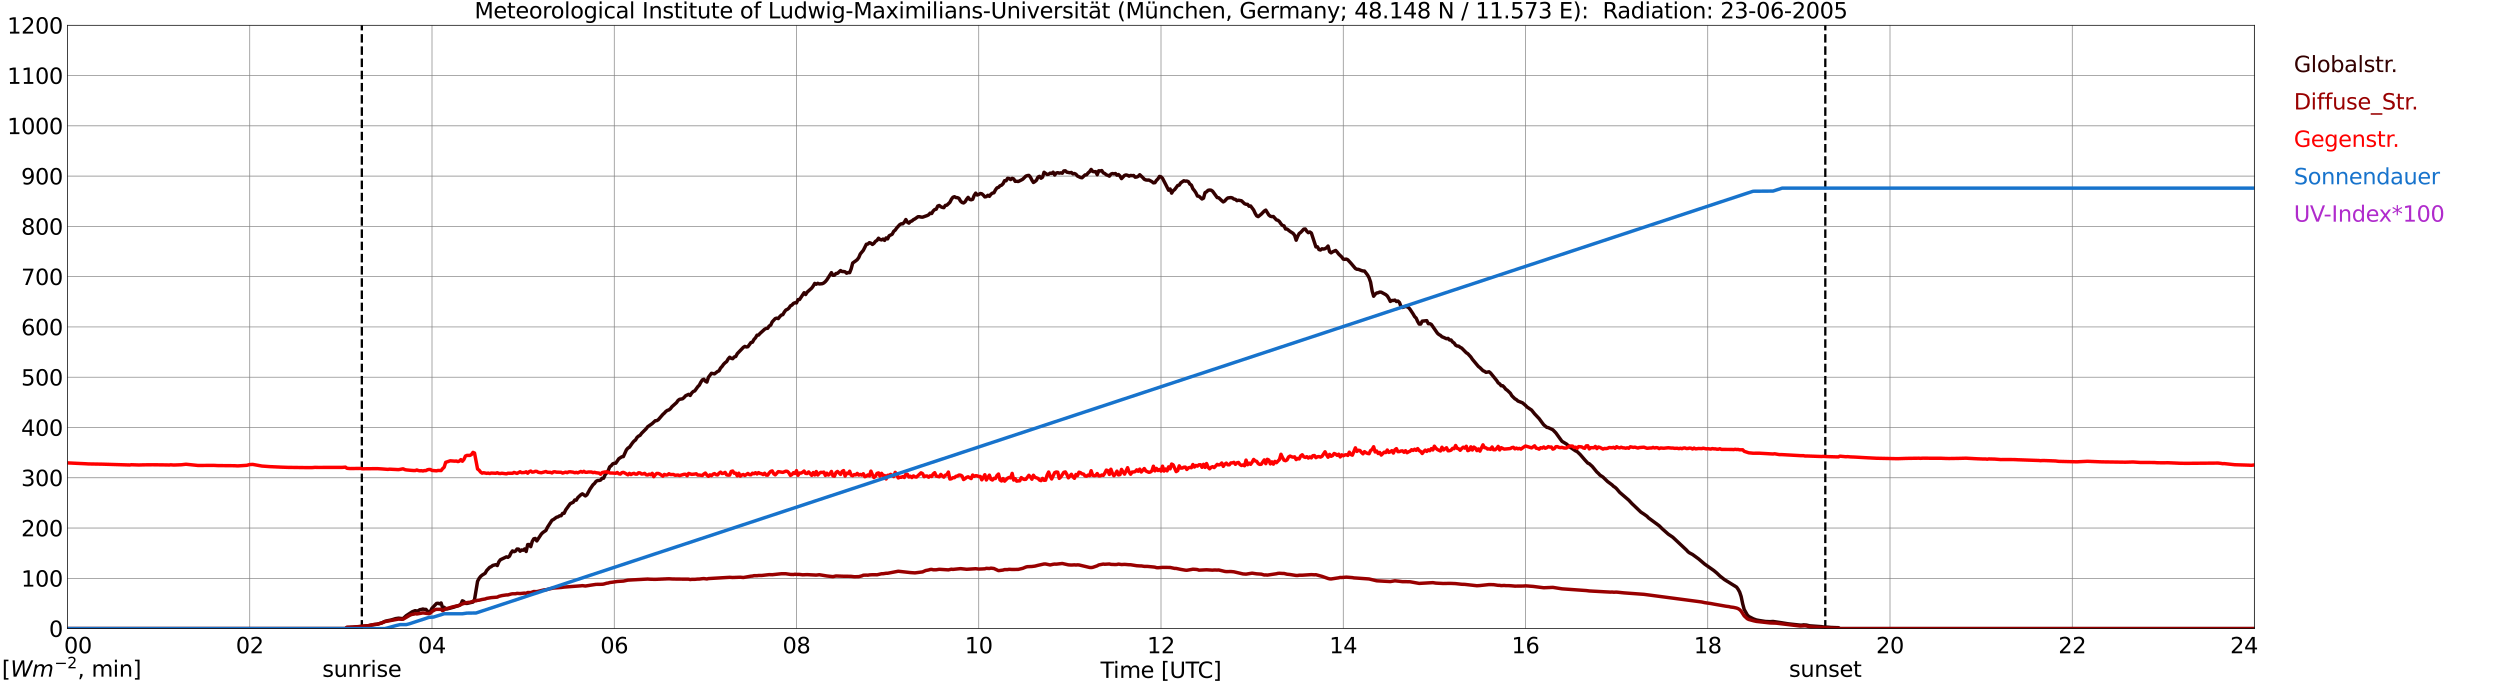 <?xml version="1.0" encoding="utf-8" standalone="no"?>
<!DOCTYPE svg PUBLIC "-//W3C//DTD SVG 1.1//EN"
  "http://www.w3.org/Graphics/SVG/1.1/DTD/svg11.dtd">
<svg xmlns:xlink="http://www.w3.org/1999/xlink" width="1085.4pt" height="296.64pt" viewBox="0 0 1085.4 296.64" xmlns="http://www.w3.org/2000/svg" version="1.1">
 <defs>
  <style type="text/css">*{stroke-linejoin: round; stroke-linecap: butt}</style>
 </defs>
 <g id="figure_1">
  <g id="patch_1">
   <path d="M 0 296.64 
L 1085.4 296.64 
L 1085.4 0 
L 0 0 
z
" style="fill: #ffffff"/>
  </g>
  <g id="axes_1">
   <g id="patch_2">
    <path d="M 29.306 272.909 
L 978.814 272.909 
L 978.814 10.976 
L 29.306 10.976 
z
" style="fill: #ffffff"/>
   </g>
   <g id="patch_3">
    <path d="M 978.814 272.909 
L 978.814 272.909 
L 978.814 10.976 
L 978.814 10.976 
z
" clip-path="url(#p453d7f9816)" style="fill: #d3d3d3; opacity: 0.25; stroke: #d3d3d3; stroke-linejoin: miter"/>
   </g>
   <g id="matplotlib.axis_1">
    <g id="xtick_1">
     <g id="line2d_1">
      <path d="M 29.306 272.909 
L 29.306 10.976 
" clip-path="url(#p453d7f9816)" style="fill: none; stroke: #808080; stroke-width: 0.3; stroke-linecap: square"/>
     </g>
     <g id="line2d_2"/>
     <g id="text_1">
      <!--    00 -->
      <g transform="translate(18.733 283.627) scale(0.095 -0.095)">
       <defs>
        <path id="DejaVuSans-20" transform="scale(0.016)"/>
        <path id="DejaVuSans-30" d="M 2034 4250 
Q 1547 4250 1301 3770 
Q 1056 3291 1056 2328 
Q 1056 1369 1301 889 
Q 1547 409 2034 409 
Q 2525 409 2770 889 
Q 3016 1369 3016 2328 
Q 3016 3291 2770 3770 
Q 2525 4250 2034 4250 
z
M 2034 4750 
Q 2819 4750 3233 4129 
Q 3647 3509 3647 2328 
Q 3647 1150 3233 529 
Q 2819 -91 2034 -91 
Q 1250 -91 836 529 
Q 422 1150 422 2328 
Q 422 3509 836 4129 
Q 1250 4750 2034 4750 
z
" transform="scale(0.016)"/>
       </defs>
       <use xlink:href="#DejaVuSans-20"/>
       <use xlink:href="#DejaVuSans-20" transform="translate(31.787 0)"/>
       <use xlink:href="#DejaVuSans-20" transform="translate(63.574 0)"/>
       <use xlink:href="#DejaVuSans-30" transform="translate(95.361 0)"/>
       <use xlink:href="#DejaVuSans-30" transform="translate(158.984 0)"/>
      </g>
     </g>
    </g>
    <g id="xtick_2">
     <g id="line2d_3">
      <path d="M 108.431 272.909 
L 108.431 10.976 
" clip-path="url(#p453d7f9816)" style="fill: none; stroke: #808080; stroke-width: 0.3; stroke-linecap: square"/>
     </g>
     <g id="line2d_4"/>
     <g id="text_2">
      <!-- 02 -->
      <g transform="translate(102.387 283.627) scale(0.095 -0.095)">
       <defs>
        <path id="DejaVuSans-32" d="M 1228 531 
L 3431 531 
L 3431 0 
L 469 0 
L 469 531 
Q 828 903 1448 1529 
Q 2069 2156 2228 2338 
Q 2531 2678 2651 2914 
Q 2772 3150 2772 3378 
Q 2772 3750 2511 3984 
Q 2250 4219 1831 4219 
Q 1534 4219 1204 4116 
Q 875 4013 500 3803 
L 500 4441 
Q 881 4594 1212 4672 
Q 1544 4750 1819 4750 
Q 2544 4750 2975 4387 
Q 3406 4025 3406 3419 
Q 3406 3131 3298 2873 
Q 3191 2616 2906 2266 
Q 2828 2175 2409 1742 
Q 1991 1309 1228 531 
z
" transform="scale(0.016)"/>
       </defs>
       <use xlink:href="#DejaVuSans-30"/>
       <use xlink:href="#DejaVuSans-32" transform="translate(63.623 0)"/>
      </g>
     </g>
    </g>
    <g id="xtick_3">
     <g id="line2d_5">
      <path d="M 187.557 272.909 
L 187.557 10.976 
" clip-path="url(#p453d7f9816)" style="fill: none; stroke: #808080; stroke-width: 0.3; stroke-linecap: square"/>
     </g>
     <g id="line2d_6"/>
     <g id="text_3">
      <!-- 04 -->
      <g transform="translate(181.513 283.627) scale(0.095 -0.095)">
       <defs>
        <path id="DejaVuSans-34" d="M 2419 4116 
L 825 1625 
L 2419 1625 
L 2419 4116 
z
M 2253 4666 
L 3047 4666 
L 3047 1625 
L 3713 1625 
L 3713 1100 
L 3047 1100 
L 3047 0 
L 2419 0 
L 2419 1100 
L 313 1100 
L 313 1709 
L 2253 4666 
z
" transform="scale(0.016)"/>
       </defs>
       <use xlink:href="#DejaVuSans-30"/>
       <use xlink:href="#DejaVuSans-34" transform="translate(63.623 0)"/>
      </g>
     </g>
    </g>
    <g id="xtick_4">
     <g id="line2d_7">
      <path d="M 266.683 272.909 
L 266.683 10.976 
" clip-path="url(#p453d7f9816)" style="fill: none; stroke: #808080; stroke-width: 0.3; stroke-linecap: square"/>
     </g>
     <g id="line2d_8"/>
     <g id="text_4">
      <!-- 06 -->
      <g transform="translate(260.638 283.627) scale(0.095 -0.095)">
       <defs>
        <path id="DejaVuSans-36" d="M 2113 2584 
Q 1688 2584 1439 2293 
Q 1191 2003 1191 1497 
Q 1191 994 1439 701 
Q 1688 409 2113 409 
Q 2538 409 2786 701 
Q 3034 994 3034 1497 
Q 3034 2003 2786 2293 
Q 2538 2584 2113 2584 
z
M 3366 4563 
L 3366 3988 
Q 3128 4100 2886 4159 
Q 2644 4219 2406 4219 
Q 1781 4219 1451 3797 
Q 1122 3375 1075 2522 
Q 1259 2794 1537 2939 
Q 1816 3084 2150 3084 
Q 2853 3084 3261 2657 
Q 3669 2231 3669 1497 
Q 3669 778 3244 343 
Q 2819 -91 2113 -91 
Q 1303 -91 875 529 
Q 447 1150 447 2328 
Q 447 3434 972 4092 
Q 1497 4750 2381 4750 
Q 2619 4750 2861 4703 
Q 3103 4656 3366 4563 
z
" transform="scale(0.016)"/>
       </defs>
       <use xlink:href="#DejaVuSans-30"/>
       <use xlink:href="#DejaVuSans-36" transform="translate(63.623 0)"/>
      </g>
     </g>
    </g>
    <g id="xtick_5">
     <g id="line2d_9">
      <path d="M 345.808 272.909 
L 345.808 10.976 
" clip-path="url(#p453d7f9816)" style="fill: none; stroke: #808080; stroke-width: 0.3; stroke-linecap: square"/>
     </g>
     <g id="line2d_10"/>
     <g id="text_5">
      <!-- 08 -->
      <g transform="translate(339.764 283.627) scale(0.095 -0.095)">
       <defs>
        <path id="DejaVuSans-38" d="M 2034 2216 
Q 1584 2216 1326 1975 
Q 1069 1734 1069 1313 
Q 1069 891 1326 650 
Q 1584 409 2034 409 
Q 2484 409 2743 651 
Q 3003 894 3003 1313 
Q 3003 1734 2745 1975 
Q 2488 2216 2034 2216 
z
M 1403 2484 
Q 997 2584 770 2862 
Q 544 3141 544 3541 
Q 544 4100 942 4425 
Q 1341 4750 2034 4750 
Q 2731 4750 3128 4425 
Q 3525 4100 3525 3541 
Q 3525 3141 3298 2862 
Q 3072 2584 2669 2484 
Q 3125 2378 3379 2068 
Q 3634 1759 3634 1313 
Q 3634 634 3220 271 
Q 2806 -91 2034 -91 
Q 1263 -91 848 271 
Q 434 634 434 1313 
Q 434 1759 690 2068 
Q 947 2378 1403 2484 
z
M 1172 3481 
Q 1172 3119 1398 2916 
Q 1625 2713 2034 2713 
Q 2441 2713 2670 2916 
Q 2900 3119 2900 3481 
Q 2900 3844 2670 4047 
Q 2441 4250 2034 4250 
Q 1625 4250 1398 4047 
Q 1172 3844 1172 3481 
z
" transform="scale(0.016)"/>
       </defs>
       <use xlink:href="#DejaVuSans-30"/>
       <use xlink:href="#DejaVuSans-38" transform="translate(63.623 0)"/>
      </g>
     </g>
    </g>
    <g id="xtick_6">
     <g id="line2d_11">
      <path d="M 424.934 272.909 
L 424.934 10.976 
" clip-path="url(#p453d7f9816)" style="fill: none; stroke: #808080; stroke-width: 0.3; stroke-linecap: square"/>
     </g>
     <g id="line2d_12"/>
     <g id="text_6">
      <!-- 10 -->
      <g transform="translate(418.89 283.627) scale(0.095 -0.095)">
       <defs>
        <path id="DejaVuSans-31" d="M 794 531 
L 1825 531 
L 1825 4091 
L 703 3866 
L 703 4441 
L 1819 4666 
L 2450 4666 
L 2450 531 
L 3481 531 
L 3481 0 
L 794 0 
L 794 531 
z
" transform="scale(0.016)"/>
       </defs>
       <use xlink:href="#DejaVuSans-31"/>
       <use xlink:href="#DejaVuSans-30" transform="translate(63.623 0)"/>
      </g>
     </g>
    </g>
    <g id="xtick_7">
     <g id="line2d_13">
      <path d="M 504.06 272.909 
L 504.06 10.976 
" clip-path="url(#p453d7f9816)" style="fill: none; stroke: #808080; stroke-width: 0.3; stroke-linecap: square"/>
     </g>
     <g id="line2d_14"/>
     <g id="text_7">
      <!-- 12 -->
      <g transform="translate(498.015 283.627) scale(0.095 -0.095)">
       <use xlink:href="#DejaVuSans-31"/>
       <use xlink:href="#DejaVuSans-32" transform="translate(63.623 0)"/>
      </g>
     </g>
    </g>
    <g id="xtick_8">
     <g id="line2d_15">
      <path d="M 583.185 272.909 
L 583.185 10.976 
" clip-path="url(#p453d7f9816)" style="fill: none; stroke: #808080; stroke-width: 0.3; stroke-linecap: square"/>
     </g>
     <g id="line2d_16"/>
     <g id="text_8">
      <!-- 14 -->
      <g transform="translate(577.141 283.627) scale(0.095 -0.095)">
       <use xlink:href="#DejaVuSans-31"/>
       <use xlink:href="#DejaVuSans-34" transform="translate(63.623 0)"/>
      </g>
     </g>
    </g>
    <g id="xtick_9">
     <g id="line2d_17">
      <path d="M 662.311 272.909 
L 662.311 10.976 
" clip-path="url(#p453d7f9816)" style="fill: none; stroke: #808080; stroke-width: 0.3; stroke-linecap: square"/>
     </g>
     <g id="line2d_18"/>
     <g id="text_9">
      <!-- 16 -->
      <g transform="translate(656.267 283.627) scale(0.095 -0.095)">
       <use xlink:href="#DejaVuSans-31"/>
       <use xlink:href="#DejaVuSans-36" transform="translate(63.623 0)"/>
      </g>
     </g>
    </g>
    <g id="xtick_10">
     <g id="line2d_19">
      <path d="M 741.437 272.909 
L 741.437 10.976 
" clip-path="url(#p453d7f9816)" style="fill: none; stroke: #808080; stroke-width: 0.3; stroke-linecap: square"/>
     </g>
     <g id="line2d_20"/>
     <g id="text_10">
      <!-- 18 -->
      <g transform="translate(735.392 283.627) scale(0.095 -0.095)">
       <use xlink:href="#DejaVuSans-31"/>
       <use xlink:href="#DejaVuSans-38" transform="translate(63.623 0)"/>
      </g>
     </g>
    </g>
    <g id="xtick_11">
     <g id="line2d_21">
      <path d="M 820.562 272.909 
L 820.562 10.976 
" clip-path="url(#p453d7f9816)" style="fill: none; stroke: #808080; stroke-width: 0.3; stroke-linecap: square"/>
     </g>
     <g id="line2d_22"/>
     <g id="text_11">
      <!-- 20 -->
      <g transform="translate(814.518 283.627) scale(0.095 -0.095)">
       <use xlink:href="#DejaVuSans-32"/>
       <use xlink:href="#DejaVuSans-30" transform="translate(63.623 0)"/>
      </g>
     </g>
    </g>
    <g id="xtick_12">
     <g id="line2d_23">
      <path d="M 899.688 272.909 
L 899.688 10.976 
" clip-path="url(#p453d7f9816)" style="fill: none; stroke: #808080; stroke-width: 0.3; stroke-linecap: square"/>
     </g>
     <g id="line2d_24"/>
     <g id="text_12">
      <!-- 22 -->
      <g transform="translate(893.644 283.627) scale(0.095 -0.095)">
       <use xlink:href="#DejaVuSans-32"/>
       <use xlink:href="#DejaVuSans-32" transform="translate(63.623 0)"/>
      </g>
     </g>
    </g>
    <g id="xtick_13">
     <g id="line2d_25">
      <path d="M 978.814 272.909 
L 978.814 10.976 
" clip-path="url(#p453d7f9816)" style="fill: none; stroke: #808080; stroke-width: 0.3; stroke-linecap: square"/>
     </g>
     <g id="line2d_26"/>
     <g id="text_13">
      <!-- 24    -->
      <g transform="translate(968.241 283.627) scale(0.095 -0.095)">
       <use xlink:href="#DejaVuSans-32"/>
       <use xlink:href="#DejaVuSans-34" transform="translate(63.623 0)"/>
       <use xlink:href="#DejaVuSans-20" transform="translate(127.246 0)"/>
       <use xlink:href="#DejaVuSans-20" transform="translate(159.033 0)"/>
       <use xlink:href="#DejaVuSans-20" transform="translate(190.82 0)"/>
      </g>
     </g>
    </g>
    <g id="text_14">
     <!-- Time [UTC] -->
     <g transform="translate(477.806 294.322) scale(0.095 -0.095)">
      <defs>
       <path id="DejaVuSans-54" d="M -19 4666 
L 3928 4666 
L 3928 4134 
L 2272 4134 
L 2272 0 
L 1638 0 
L 1638 4134 
L -19 4134 
L -19 4666 
z
" transform="scale(0.016)"/>
       <path id="DejaVuSans-69" d="M 603 3500 
L 1178 3500 
L 1178 0 
L 603 0 
L 603 3500 
z
M 603 4863 
L 1178 4863 
L 1178 4134 
L 603 4134 
L 603 4863 
z
" transform="scale(0.016)"/>
       <path id="DejaVuSans-6d" d="M 3328 2828 
Q 3544 3216 3844 3400 
Q 4144 3584 4550 3584 
Q 5097 3584 5394 3201 
Q 5691 2819 5691 2113 
L 5691 0 
L 5113 0 
L 5113 2094 
Q 5113 2597 4934 2840 
Q 4756 3084 4391 3084 
Q 3944 3084 3684 2787 
Q 3425 2491 3425 1978 
L 3425 0 
L 2847 0 
L 2847 2094 
Q 2847 2600 2669 2842 
Q 2491 3084 2119 3084 
Q 1678 3084 1418 2786 
Q 1159 2488 1159 1978 
L 1159 0 
L 581 0 
L 581 3500 
L 1159 3500 
L 1159 2956 
Q 1356 3278 1631 3431 
Q 1906 3584 2284 3584 
Q 2666 3584 2933 3390 
Q 3200 3197 3328 2828 
z
" transform="scale(0.016)"/>
       <path id="DejaVuSans-65" d="M 3597 1894 
L 3597 1613 
L 953 1613 
Q 991 1019 1311 708 
Q 1631 397 2203 397 
Q 2534 397 2845 478 
Q 3156 559 3463 722 
L 3463 178 
Q 3153 47 2828 -22 
Q 2503 -91 2169 -91 
Q 1331 -91 842 396 
Q 353 884 353 1716 
Q 353 2575 817 3079 
Q 1281 3584 2069 3584 
Q 2775 3584 3186 3129 
Q 3597 2675 3597 1894 
z
M 3022 2063 
Q 3016 2534 2758 2815 
Q 2500 3097 2075 3097 
Q 1594 3097 1305 2825 
Q 1016 2553 972 2059 
L 3022 2063 
z
" transform="scale(0.016)"/>
       <path id="DejaVuSans-5b" d="M 550 4863 
L 1875 4863 
L 1875 4416 
L 1125 4416 
L 1125 -397 
L 1875 -397 
L 1875 -844 
L 550 -844 
L 550 4863 
z
" transform="scale(0.016)"/>
       <path id="DejaVuSans-55" d="M 556 4666 
L 1191 4666 
L 1191 1831 
Q 1191 1081 1462 751 
Q 1734 422 2344 422 
Q 2950 422 3222 751 
Q 3494 1081 3494 1831 
L 3494 4666 
L 4128 4666 
L 4128 1753 
Q 4128 841 3676 375 
Q 3225 -91 2344 -91 
Q 1459 -91 1007 375 
Q 556 841 556 1753 
L 556 4666 
z
" transform="scale(0.016)"/>
       <path id="DejaVuSans-43" d="M 4122 4306 
L 4122 3641 
Q 3803 3938 3442 4084 
Q 3081 4231 2675 4231 
Q 1875 4231 1450 3742 
Q 1025 3253 1025 2328 
Q 1025 1406 1450 917 
Q 1875 428 2675 428 
Q 3081 428 3442 575 
Q 3803 722 4122 1019 
L 4122 359 
Q 3791 134 3420 21 
Q 3050 -91 2638 -91 
Q 1578 -91 968 557 
Q 359 1206 359 2328 
Q 359 3453 968 4101 
Q 1578 4750 2638 4750 
Q 3056 4750 3426 4639 
Q 3797 4528 4122 4306 
z
" transform="scale(0.016)"/>
       <path id="DejaVuSans-5d" d="M 1947 4863 
L 1947 -844 
L 622 -844 
L 622 -397 
L 1369 -397 
L 1369 4416 
L 622 4416 
L 622 4863 
L 1947 4863 
z
" transform="scale(0.016)"/>
      </defs>
      <use xlink:href="#DejaVuSans-54"/>
      <use xlink:href="#DejaVuSans-69" transform="translate(57.959 0)"/>
      <use xlink:href="#DejaVuSans-6d" transform="translate(85.742 0)"/>
      <use xlink:href="#DejaVuSans-65" transform="translate(183.154 0)"/>
      <use xlink:href="#DejaVuSans-20" transform="translate(244.678 0)"/>
      <use xlink:href="#DejaVuSans-5b" transform="translate(276.465 0)"/>
      <use xlink:href="#DejaVuSans-55" transform="translate(315.479 0)"/>
      <use xlink:href="#DejaVuSans-54" transform="translate(388.672 0)"/>
      <use xlink:href="#DejaVuSans-43" transform="translate(443.881 0)"/>
      <use xlink:href="#DejaVuSans-5d" transform="translate(513.705 0)"/>
     </g>
    </g>
   </g>
   <g id="matplotlib.axis_2">
    <g id="ytick_1">
     <g id="line2d_27">
      <path d="M 29.306 272.909 
L 978.814 272.909 
" clip-path="url(#p453d7f9816)" style="fill: none; stroke: #808080; stroke-width: 0.3; stroke-linecap: square"/>
     </g>
     <g id="line2d_28"/>
     <g id="text_15">
      <!-- 0 -->
      <g transform="translate(21.261 276.518) scale(0.095 -0.095)">
       <use xlink:href="#DejaVuSans-30"/>
      </g>
     </g>
    </g>
    <g id="ytick_2">
     <g id="line2d_29">
      <path d="M 29.306 251.081 
L 978.814 251.081 
" clip-path="url(#p453d7f9816)" style="fill: none; stroke: #808080; stroke-width: 0.3; stroke-linecap: square"/>
     </g>
     <g id="line2d_30"/>
     <g id="text_16">
      <!-- 100 -->
      <g transform="translate(9.173 254.69) scale(0.095 -0.095)">
       <use xlink:href="#DejaVuSans-31"/>
       <use xlink:href="#DejaVuSans-30" transform="translate(63.623 0)"/>
       <use xlink:href="#DejaVuSans-30" transform="translate(127.246 0)"/>
      </g>
     </g>
    </g>
    <g id="ytick_3">
     <g id="line2d_31">
      <path d="M 29.306 229.253 
L 978.814 229.253 
" clip-path="url(#p453d7f9816)" style="fill: none; stroke: #808080; stroke-width: 0.3; stroke-linecap: square"/>
     </g>
     <g id="line2d_32"/>
     <g id="text_17">
      <!-- 200 -->
      <g transform="translate(9.173 232.863) scale(0.095 -0.095)">
       <use xlink:href="#DejaVuSans-32"/>
       <use xlink:href="#DejaVuSans-30" transform="translate(63.623 0)"/>
       <use xlink:href="#DejaVuSans-30" transform="translate(127.246 0)"/>
      </g>
     </g>
    </g>
    <g id="ytick_4">
     <g id="line2d_33">
      <path d="M 29.306 207.426 
L 978.814 207.426 
" clip-path="url(#p453d7f9816)" style="fill: none; stroke: #808080; stroke-width: 0.3; stroke-linecap: square"/>
     </g>
     <g id="line2d_34"/>
     <g id="text_18">
      <!-- 300 -->
      <g transform="translate(9.173 211.035) scale(0.095 -0.095)">
       <defs>
        <path id="DejaVuSans-33" d="M 2597 2516 
Q 3050 2419 3304 2112 
Q 3559 1806 3559 1356 
Q 3559 666 3084 287 
Q 2609 -91 1734 -91 
Q 1441 -91 1130 -33 
Q 819 25 488 141 
L 488 750 
Q 750 597 1062 519 
Q 1375 441 1716 441 
Q 2309 441 2620 675 
Q 2931 909 2931 1356 
Q 2931 1769 2642 2001 
Q 2353 2234 1838 2234 
L 1294 2234 
L 1294 2753 
L 1863 2753 
Q 2328 2753 2575 2939 
Q 2822 3125 2822 3475 
Q 2822 3834 2567 4026 
Q 2313 4219 1838 4219 
Q 1578 4219 1281 4162 
Q 984 4106 628 3988 
L 628 4550 
Q 988 4650 1302 4700 
Q 1616 4750 1894 4750 
Q 2613 4750 3031 4423 
Q 3450 4097 3450 3541 
Q 3450 3153 3228 2886 
Q 3006 2619 2597 2516 
z
" transform="scale(0.016)"/>
       </defs>
       <use xlink:href="#DejaVuSans-33"/>
       <use xlink:href="#DejaVuSans-30" transform="translate(63.623 0)"/>
       <use xlink:href="#DejaVuSans-30" transform="translate(127.246 0)"/>
      </g>
     </g>
    </g>
    <g id="ytick_5">
     <g id="line2d_35">
      <path d="M 29.306 185.598 
L 978.814 185.598 
" clip-path="url(#p453d7f9816)" style="fill: none; stroke: #808080; stroke-width: 0.3; stroke-linecap: square"/>
     </g>
     <g id="line2d_36"/>
     <g id="text_19">
      <!-- 400 -->
      <g transform="translate(9.173 189.207) scale(0.095 -0.095)">
       <use xlink:href="#DejaVuSans-34"/>
       <use xlink:href="#DejaVuSans-30" transform="translate(63.623 0)"/>
       <use xlink:href="#DejaVuSans-30" transform="translate(127.246 0)"/>
      </g>
     </g>
    </g>
    <g id="ytick_6">
     <g id="line2d_37">
      <path d="M 29.306 163.77 
L 978.814 163.77 
" clip-path="url(#p453d7f9816)" style="fill: none; stroke: #808080; stroke-width: 0.3; stroke-linecap: square"/>
     </g>
     <g id="line2d_38"/>
     <g id="text_20">
      <!-- 500 -->
      <g transform="translate(9.173 167.379) scale(0.095 -0.095)">
       <defs>
        <path id="DejaVuSans-35" d="M 691 4666 
L 3169 4666 
L 3169 4134 
L 1269 4134 
L 1269 2991 
Q 1406 3038 1543 3061 
Q 1681 3084 1819 3084 
Q 2600 3084 3056 2656 
Q 3513 2228 3513 1497 
Q 3513 744 3044 326 
Q 2575 -91 1722 -91 
Q 1428 -91 1123 -41 
Q 819 9 494 109 
L 494 744 
Q 775 591 1075 516 
Q 1375 441 1709 441 
Q 2250 441 2565 725 
Q 2881 1009 2881 1497 
Q 2881 1984 2565 2268 
Q 2250 2553 1709 2553 
Q 1456 2553 1204 2497 
Q 953 2441 691 2322 
L 691 4666 
z
" transform="scale(0.016)"/>
       </defs>
       <use xlink:href="#DejaVuSans-35"/>
       <use xlink:href="#DejaVuSans-30" transform="translate(63.623 0)"/>
       <use xlink:href="#DejaVuSans-30" transform="translate(127.246 0)"/>
      </g>
     </g>
    </g>
    <g id="ytick_7">
     <g id="line2d_39">
      <path d="M 29.306 141.942 
L 978.814 141.942 
" clip-path="url(#p453d7f9816)" style="fill: none; stroke: #808080; stroke-width: 0.3; stroke-linecap: square"/>
     </g>
     <g id="line2d_40"/>
     <g id="text_21">
      <!-- 600 -->
      <g transform="translate(9.173 145.551) scale(0.095 -0.095)">
       <use xlink:href="#DejaVuSans-36"/>
       <use xlink:href="#DejaVuSans-30" transform="translate(63.623 0)"/>
       <use xlink:href="#DejaVuSans-30" transform="translate(127.246 0)"/>
      </g>
     </g>
    </g>
    <g id="ytick_8">
     <g id="line2d_41">
      <path d="M 29.306 120.114 
L 978.814 120.114 
" clip-path="url(#p453d7f9816)" style="fill: none; stroke: #808080; stroke-width: 0.3; stroke-linecap: square"/>
     </g>
     <g id="line2d_42"/>
     <g id="text_22">
      <!-- 700 -->
      <g transform="translate(9.173 123.724) scale(0.095 -0.095)">
       <defs>
        <path id="DejaVuSans-37" d="M 525 4666 
L 3525 4666 
L 3525 4397 
L 1831 0 
L 1172 0 
L 2766 4134 
L 525 4134 
L 525 4666 
z
" transform="scale(0.016)"/>
       </defs>
       <use xlink:href="#DejaVuSans-37"/>
       <use xlink:href="#DejaVuSans-30" transform="translate(63.623 0)"/>
       <use xlink:href="#DejaVuSans-30" transform="translate(127.246 0)"/>
      </g>
     </g>
    </g>
    <g id="ytick_9">
     <g id="line2d_43">
      <path d="M 29.306 98.287 
L 978.814 98.287 
" clip-path="url(#p453d7f9816)" style="fill: none; stroke: #808080; stroke-width: 0.3; stroke-linecap: square"/>
     </g>
     <g id="line2d_44"/>
     <g id="text_23">
      <!-- 800 -->
      <g transform="translate(9.173 101.896) scale(0.095 -0.095)">
       <use xlink:href="#DejaVuSans-38"/>
       <use xlink:href="#DejaVuSans-30" transform="translate(63.623 0)"/>
       <use xlink:href="#DejaVuSans-30" transform="translate(127.246 0)"/>
      </g>
     </g>
    </g>
    <g id="ytick_10">
     <g id="line2d_45">
      <path d="M 29.306 76.459 
L 978.814 76.459 
" clip-path="url(#p453d7f9816)" style="fill: none; stroke: #808080; stroke-width: 0.3; stroke-linecap: square"/>
     </g>
     <g id="line2d_46"/>
     <g id="text_24">
      <!-- 900 -->
      <g transform="translate(9.173 80.068) scale(0.095 -0.095)">
       <defs>
        <path id="DejaVuSans-39" d="M 703 97 
L 703 672 
Q 941 559 1184 500 
Q 1428 441 1663 441 
Q 2288 441 2617 861 
Q 2947 1281 2994 2138 
Q 2813 1869 2534 1725 
Q 2256 1581 1919 1581 
Q 1219 1581 811 2004 
Q 403 2428 403 3163 
Q 403 3881 828 4315 
Q 1253 4750 1959 4750 
Q 2769 4750 3195 4129 
Q 3622 3509 3622 2328 
Q 3622 1225 3098 567 
Q 2575 -91 1691 -91 
Q 1453 -91 1209 -44 
Q 966 3 703 97 
z
M 1959 2075 
Q 2384 2075 2632 2365 
Q 2881 2656 2881 3163 
Q 2881 3666 2632 3958 
Q 2384 4250 1959 4250 
Q 1534 4250 1286 3958 
Q 1038 3666 1038 3163 
Q 1038 2656 1286 2365 
Q 1534 2075 1959 2075 
z
" transform="scale(0.016)"/>
       </defs>
       <use xlink:href="#DejaVuSans-39"/>
       <use xlink:href="#DejaVuSans-30" transform="translate(63.623 0)"/>
       <use xlink:href="#DejaVuSans-30" transform="translate(127.246 0)"/>
      </g>
     </g>
    </g>
    <g id="ytick_11">
     <g id="line2d_47">
      <path d="M 29.306 54.631 
L 978.814 54.631 
" clip-path="url(#p453d7f9816)" style="fill: none; stroke: #808080; stroke-width: 0.3; stroke-linecap: square"/>
     </g>
     <g id="line2d_48"/>
     <g id="text_25">
      <!-- 1000 -->
      <g transform="translate(3.128 58.24) scale(0.095 -0.095)">
       <use xlink:href="#DejaVuSans-31"/>
       <use xlink:href="#DejaVuSans-30" transform="translate(63.623 0)"/>
       <use xlink:href="#DejaVuSans-30" transform="translate(127.246 0)"/>
       <use xlink:href="#DejaVuSans-30" transform="translate(190.869 0)"/>
      </g>
     </g>
    </g>
    <g id="ytick_12">
     <g id="line2d_49">
      <path d="M 29.306 32.803 
L 978.814 32.803 
" clip-path="url(#p453d7f9816)" style="fill: none; stroke: #808080; stroke-width: 0.3; stroke-linecap: square"/>
     </g>
     <g id="line2d_50"/>
     <g id="text_26">
      <!-- 1100 -->
      <g transform="translate(3.128 36.413) scale(0.095 -0.095)">
       <use xlink:href="#DejaVuSans-31"/>
       <use xlink:href="#DejaVuSans-31" transform="translate(63.623 0)"/>
       <use xlink:href="#DejaVuSans-30" transform="translate(127.246 0)"/>
       <use xlink:href="#DejaVuSans-30" transform="translate(190.869 0)"/>
      </g>
     </g>
    </g>
    <g id="ytick_13">
     <g id="line2d_51">
      <path d="M 29.306 10.976 
L 978.814 10.976 
" clip-path="url(#p453d7f9816)" style="fill: none; stroke: #808080; stroke-width: 0.3; stroke-linecap: square"/>
     </g>
     <g id="line2d_52"/>
     <g id="text_27">
      <!-- 1200 -->
      <g transform="translate(3.128 14.585) scale(0.095 -0.095)">
       <use xlink:href="#DejaVuSans-31"/>
       <use xlink:href="#DejaVuSans-32" transform="translate(63.623 0)"/>
       <use xlink:href="#DejaVuSans-30" transform="translate(127.246 0)"/>
       <use xlink:href="#DejaVuSans-30" transform="translate(190.869 0)"/>
      </g>
     </g>
    </g>
   </g>
   <g id="line2d_53">
    <path d="M 157.094 272.909 
L 157.094 10.976 
" clip-path="url(#p453d7f9816)" style="fill: none; stroke-dasharray: 3.7,1.6; stroke-dashoffset: 0; stroke: #000000"/>
   </g>
   <g id="line2d_54">
    <path d="M 792.473 272.909 
L 792.473 10.976 
" clip-path="url(#p453d7f9816)" style="fill: none; stroke-dasharray: 3.7,1.6; stroke-dashoffset: 0; stroke: #000000"/>
   </g>
   <g id="line2d_55">
    <path d="M 29.306 272.909 
L 149.972 272.909 
L 150.632 272.479 
L 151.951 272.396 
L 156.566 272.027 
L 157.226 271.863 
L 159.863 271.658 
L 161.182 271.372 
L 163.819 271.003 
L 165.798 270.429 
L 167.116 269.774 
L 168.435 269.447 
L 169.754 269.202 
L 171.732 268.587 
L 173.051 268.382 
L 174.37 268.545 
L 175.029 268.545 
L 176.348 267.319 
L 178.985 265.599 
L 180.304 265.105 
L 180.963 265.311 
L 181.623 265.147 
L 182.282 264.697 
L 182.941 264.614 
L 183.601 264.411 
L 184.26 264.575 
L 184.92 264.575 
L 185.579 265.311 
L 186.238 265.802 
L 186.898 265.311 
L 187.557 264.082 
L 189.535 261.995 
L 190.195 261.912 
L 190.854 262.159 
L 191.513 261.79 
L 192.173 263.918 
L 192.832 263.673 
L 193.492 264.37 
L 194.151 264.37 
L 196.788 263.673 
L 198.767 263.019 
L 199.426 262.813 
L 200.085 262.362 
L 200.745 260.847 
L 201.404 261.135 
L 202.063 261.953 
L 202.723 261.995 
L 205.36 261.379 
L 206.02 260.314 
L 207.339 252.371 
L 207.998 251.142 
L 208.657 250.282 
L 209.317 249.708 
L 210.635 248.89 
L 211.295 247.702 
L 212.614 246.309 
L 213.273 246.021 
L 213.932 245.491 
L 215.251 245.161 
L 215.91 245.53 
L 216.57 243.935 
L 217.229 243.033 
L 219.867 241.763 
L 220.526 241.968 
L 221.186 241.477 
L 221.845 240.084 
L 222.504 239.183 
L 223.164 239.51 
L 223.823 239.266 
L 224.482 238.364 
L 225.142 238.406 
L 225.801 239.307 
L 226.461 238.775 
L 227.12 238.897 
L 227.779 238.323 
L 228.439 239.429 
L 229.098 236.439 
L 229.757 236.398 
L 230.417 237.34 
L 231.076 235.088 
L 231.736 233.942 
L 232.395 233.778 
L 233.054 234.843 
L 235.033 231.853 
L 235.692 231.198 
L 237.011 230.297 
L 237.67 228.946 
L 239.648 225.874 
L 240.308 225.547 
L 241.626 224.562 
L 242.286 224.399 
L 242.945 223.949 
L 243.604 223.908 
L 244.264 222.884 
L 244.923 222.842 
L 245.583 221.411 
L 247.561 218.667 
L 248.88 218.051 
L 249.539 217.069 
L 250.198 217.15 
L 250.858 216.045 
L 252.176 214.816 
L 252.836 214.406 
L 254.155 215.308 
L 254.814 214.816 
L 256.133 212.4 
L 257.451 210.475 
L 258.111 209.903 
L 258.77 209.001 
L 259.43 208.633 
L 260.089 208.591 
L 260.748 208.427 
L 261.408 207.65 
L 262.067 207.609 
L 262.726 206.094 
L 263.386 205.356 
L 264.045 204.333 
L 264.705 202.695 
L 265.364 202.202 
L 266.023 201.384 
L 266.683 201.139 
L 267.342 201.098 
L 268.661 199.172 
L 269.98 198.312 
L 270.639 198.232 
L 271.958 195.322 
L 272.617 194.545 
L 273.277 194.176 
L 274.595 192.292 
L 275.255 191.515 
L 275.914 191.022 
L 276.573 189.917 
L 277.233 189.343 
L 277.892 189.016 
L 278.552 188.115 
L 280.53 186.15 
L 281.189 185.29 
L 283.167 183.897 
L 284.486 182.668 
L 285.145 182.627 
L 285.805 182.219 
L 287.783 179.925 
L 288.442 179.351 
L 289.102 178.615 
L 289.761 178.163 
L 290.42 177.96 
L 291.08 177.428 
L 291.739 176.568 
L 293.717 174.806 
L 294.377 173.863 
L 295.036 173.372 
L 296.355 173.128 
L 297.014 172.553 
L 297.674 171.816 
L 298.992 171.202 
L 299.652 171.693 
L 300.311 170.628 
L 300.971 169.973 
L 301.63 169.727 
L 302.949 167.885 
L 303.608 167.23 
L 304.267 165.959 
L 304.927 164.936 
L 305.586 164.65 
L 306.246 165.51 
L 306.905 165.879 
L 307.564 163.831 
L 308.883 162.07 
L 310.202 162.316 
L 311.521 161.29 
L 312.18 161.004 
L 312.839 159.776 
L 313.499 159.079 
L 314.158 158.138 
L 314.818 157.484 
L 315.477 156.992 
L 316.136 155.844 
L 316.796 155.107 
L 317.455 155.558 
L 318.114 155.722 
L 318.774 154.984 
L 319.433 154.779 
L 320.093 153.552 
L 322.071 151.503 
L 322.73 150.806 
L 323.39 150.398 
L 324.049 150.643 
L 324.708 150.521 
L 326.027 148.72 
L 326.686 148.556 
L 327.346 147.366 
L 328.005 146.672 
L 328.665 145.524 
L 329.324 145.483 
L 329.983 144.747 
L 331.302 143.56 
L 331.961 142.944 
L 332.621 142.575 
L 333.28 142.536 
L 333.94 141.552 
L 334.599 141.183 
L 335.258 139.751 
L 336.577 138.317 
L 337.236 138.111 
L 337.896 138.317 
L 338.555 137.457 
L 339.215 136.802 
L 339.874 136.597 
L 340.533 135.451 
L 341.193 134.591 
L 341.852 134.305 
L 342.512 133.772 
L 343.171 132.788 
L 343.83 132.46 
L 344.49 131.725 
L 345.149 131.437 
L 345.808 131.519 
L 346.468 130.085 
L 347.127 130.044 
L 349.105 127.095 
L 349.765 127.874 
L 350.424 126.851 
L 352.402 125.089 
L 353.062 124.188 
L 353.721 123.042 
L 354.38 123.41 
L 355.04 123 
L 355.699 123.288 
L 357.018 123.164 
L 357.677 122.836 
L 358.337 122.265 
L 358.996 121.485 
L 360.974 118.373 
L 361.634 119.521 
L 362.293 119.479 
L 362.952 118.742 
L 363.612 118.661 
L 364.93 117.471 
L 365.59 117.882 
L 366.249 117.882 
L 366.909 118.004 
L 367.568 118.619 
L 368.227 118.331 
L 368.887 118.373 
L 369.546 116.694 
L 370.206 114.197 
L 371.524 113.254 
L 372.184 112.721 
L 372.843 111.82 
L 373.502 110.264 
L 374.821 108.668 
L 376.14 106.046 
L 376.799 105.964 
L 377.459 105.35 
L 378.118 105.597 
L 378.777 106.127 
L 379.437 105.636 
L 380.096 104.776 
L 380.756 104.368 
L 381.415 103.425 
L 382.074 103.999 
L 382.734 104.163 
L 383.393 103.794 
L 384.053 104.368 
L 384.712 103.303 
L 385.371 103.711 
L 386.031 102.36 
L 387.349 101.705 
L 388.009 100.437 
L 388.668 99.904 
L 389.328 98.961 
L 390.646 97.527 
L 391.306 97.16 
L 391.965 97.16 
L 392.624 96.464 
L 393.284 95.316 
L 393.943 96.464 
L 394.603 96.872 
L 395.262 96.176 
L 395.921 95.932 
L 396.581 95.357 
L 397.24 95.03 
L 398.559 94.087 
L 399.218 94.087 
L 399.878 94.253 
L 400.537 94.292 
L 402.515 93.596 
L 403.175 93.269 
L 403.834 92.533 
L 404.493 92.697 
L 405.153 91.59 
L 405.812 90.977 
L 406.471 90.813 
L 407.131 89.46 
L 407.79 89.215 
L 408.45 89.748 
L 409.109 90.034 
L 409.768 90.156 
L 410.428 89.174 
L 411.087 89.093 
L 412.406 87.822 
L 413.065 86.513 
L 413.725 85.653 
L 414.384 85.406 
L 415.043 85.775 
L 415.703 85.817 
L 416.362 86.144 
L 417.022 87.29 
L 417.681 87.903 
L 418.34 88.108 
L 419 87.617 
L 419.659 86.513 
L 420.318 85.692 
L 420.978 86.552 
L 421.637 86.757 
L 422.297 86.513 
L 422.956 84.832 
L 423.615 83.85 
L 424.275 84.668 
L 424.934 84.424 
L 425.593 84.014 
L 426.253 84.136 
L 426.912 84.71 
L 427.572 85.489 
L 428.231 85.365 
L 428.89 84.793 
L 429.55 85.242 
L 430.209 84.341 
L 430.869 83.85 
L 431.528 83.686 
L 432.187 82.457 
L 432.847 81.556 
L 433.506 81.353 
L 434.165 80.656 
L 434.825 80.41 
L 435.484 79.755 
L 436.144 78.445 
L 436.803 78.485 
L 437.462 77.419 
L 438.122 77.502 
L 438.781 77.952 
L 439.44 77.419 
L 440.1 77.666 
L 440.759 78.731 
L 441.419 78.69 
L 442.078 78.812 
L 443.397 78.157 
L 444.056 77.788 
L 445.375 76.479 
L 446.034 76.232 
L 446.694 76.151 
L 447.353 76.889 
L 448.012 78.199 
L 448.672 79.222 
L 449.331 78.812 
L 449.991 78.24 
L 450.65 76.889 
L 451.309 76.559 
L 451.969 77.38 
L 452.628 76.928 
L 453.287 74.8 
L 454.606 75.741 
L 455.266 75.66 
L 455.925 75.169 
L 456.584 75.291 
L 457.244 74.759 
L 457.903 75.987 
L 458.563 75.127 
L 459.222 74.964 
L 459.881 75.169 
L 460.541 75.045 
L 461.2 75.208 
L 461.859 74.226 
L 462.519 74.145 
L 463.178 74.759 
L 464.497 75.005 
L 465.156 74.881 
L 465.816 75.496 
L 466.475 75.333 
L 467.134 75.66 
L 467.794 76.437 
L 469.113 77.053 
L 469.772 77.175 
L 471.091 75.946 
L 471.75 75.905 
L 472.409 75.086 
L 473.069 74.512 
L 473.728 73.571 
L 474.388 74.431 
L 475.047 74.553 
L 475.706 74.512 
L 476.366 75.865 
L 477.025 74.145 
L 477.685 74.226 
L 478.344 74.062 
L 479.003 75.045 
L 479.663 75.333 
L 480.322 75.905 
L 480.981 76.11 
L 481.641 76.479 
L 482.3 75.619 
L 482.96 75.333 
L 483.619 75.496 
L 484.278 75.333 
L 484.938 76.068 
L 485.597 75.782 
L 486.256 76.437 
L 486.916 77.544 
L 488.235 76.151 
L 488.894 75.946 
L 489.553 76.11 
L 490.213 76.479 
L 490.872 76.151 
L 491.532 76.273 
L 492.191 76.193 
L 492.85 76.928 
L 493.51 76.847 
L 494.169 76.559 
L 494.828 75.865 
L 496.147 77.092 
L 496.807 77.83 
L 497.466 78.116 
L 498.125 78.199 
L 498.785 78.157 
L 500.103 78.853 
L 500.763 79.386 
L 501.422 79.305 
L 502.082 78.321 
L 502.741 77.666 
L 503.4 76.601 
L 504.06 76.765 
L 504.719 77.419 
L 506.038 79.96 
L 507.357 82.579 
L 508.016 82.049 
L 508.675 83.85 
L 509.335 82.785 
L 509.994 82.294 
L 511.313 80.532 
L 511.972 80.368 
L 512.632 79.386 
L 513.95 78.485 
L 514.61 78.648 
L 515.269 78.609 
L 515.929 78.853 
L 516.588 79.919 
L 517.247 80.368 
L 517.907 81.966 
L 518.566 82.743 
L 519.226 83.728 
L 519.885 85.12 
L 520.544 85.201 
L 521.863 86.388 
L 522.522 86.02 
L 523.182 83.645 
L 523.841 83.276 
L 524.501 82.621 
L 525.16 82.499 
L 525.819 82.579 
L 526.479 83.031 
L 528.457 85.775 
L 529.116 85.856 
L 530.435 87.126 
L 531.094 87.659 
L 531.754 87.248 
L 532.413 86.471 
L 533.073 85.939 
L 534.391 85.775 
L 535.051 85.939 
L 535.71 86.43 
L 536.369 86.552 
L 537.029 87.126 
L 537.688 86.921 
L 539.007 87.168 
L 540.326 88.436 
L 540.985 88.683 
L 541.644 88.724 
L 542.304 89.543 
L 542.963 89.42 
L 544.282 91.18 
L 544.941 92.614 
L 545.601 93.72 
L 546.26 94.048 
L 547.579 92.983 
L 548.898 91.631 
L 549.557 91.221 
L 550.876 93.351 
L 551.535 93.884 
L 552.195 94.048 
L 552.854 94.006 
L 554.173 95.48 
L 554.832 95.643 
L 555.491 96.217 
L 556.151 97.2 
L 556.81 97.896 
L 557.47 98.06 
L 558.129 99.413 
L 558.788 99.452 
L 560.107 100.476 
L 561.426 101.336 
L 562.085 102.196 
L 562.745 104.285 
L 563.404 102.606 
L 564.063 101.378 
L 564.723 100.886 
L 566.042 99.494 
L 566.701 99.413 
L 567.36 100.395 
L 568.02 101.009 
L 568.679 100.723 
L 569.338 101.172 
L 571.317 107.192 
L 571.976 107.151 
L 572.635 108.341 
L 573.295 108.544 
L 573.954 108.011 
L 574.613 108.135 
L 575.273 107.972 
L 575.932 107.561 
L 576.592 106.824 
L 577.251 109.281 
L 577.91 109.772 
L 578.57 109.323 
L 579.889 108.749 
L 580.548 109.445 
L 581.207 110.305 
L 582.526 111.575 
L 583.185 112.477 
L 583.845 112.599 
L 584.504 112.477 
L 585.164 112.804 
L 586.482 114.236 
L 588.46 116.572 
L 589.12 116.899 
L 589.779 116.941 
L 591.098 117.471 
L 591.757 117.635 
L 592.417 117.676 
L 593.736 119.396 
L 594.395 120.584 
L 595.054 122.509 
L 595.714 126.276 
L 596.373 128.612 
L 597.032 127.752 
L 597.692 127.219 
L 598.351 127.095 
L 599.011 126.809 
L 599.67 126.851 
L 601.648 127.916 
L 602.307 128.488 
L 602.967 129.553 
L 603.626 130.865 
L 604.286 130.454 
L 604.945 130.454 
L 605.604 130.291 
L 606.264 130.904 
L 606.923 130.699 
L 607.582 131.314 
L 608.242 133.076 
L 608.901 133.484 
L 610.22 133.034 
L 610.879 133.198 
L 611.539 133.525 
L 612.198 134.305 
L 613.517 136.311 
L 614.176 137.457 
L 614.836 138.111 
L 615.495 139.587 
L 616.154 140.692 
L 616.814 140.692 
L 617.473 139.423 
L 619.451 139.218 
L 620.111 140.528 
L 620.77 140.528 
L 621.429 140.855 
L 624.067 144.664 
L 624.726 145.238 
L 625.386 145.607 
L 626.045 146.22 
L 626.705 146.467 
L 628.023 147.08 
L 628.683 146.917 
L 629.342 147.613 
L 630.001 147.613 
L 630.661 148.473 
L 631.32 148.923 
L 631.98 149.866 
L 632.639 150.235 
L 633.298 150.276 
L 633.958 150.806 
L 634.617 151.136 
L 636.595 153.142 
L 637.255 153.552 
L 638.573 154.984 
L 639.233 155.967 
L 641.87 159.121 
L 642.53 159.612 
L 643.848 160.924 
L 644.508 161.21 
L 645.167 161.659 
L 646.486 161.415 
L 647.145 161.947 
L 649.783 165.182 
L 650.442 166.206 
L 651.102 166.656 
L 651.761 167.476 
L 652.42 167.476 
L 653.08 168.131 
L 653.739 168.991 
L 654.399 169.441 
L 655.717 170.711 
L 656.377 171.816 
L 657.695 173.128 
L 658.355 173.494 
L 659.014 174.11 
L 660.992 174.887 
L 662.311 175.994 
L 662.97 176.69 
L 664.949 178.041 
L 666.267 179.68 
L 668.246 181.767 
L 669.564 183.57 
L 670.224 184.43 
L 671.542 185.534 
L 672.202 185.659 
L 674.18 186.6 
L 675.499 187.951 
L 678.136 191.596 
L 680.114 192.783 
L 681.433 193.971 
L 684.071 195.774 
L 684.73 196.06 
L 686.049 197.33 
L 688.027 199.622 
L 689.346 201.056 
L 690.005 201.342 
L 691.324 202.532 
L 693.302 204.946 
L 693.961 205.52 
L 694.621 206.258 
L 695.939 207.118 
L 697.918 209.043 
L 699.896 210.516 
L 700.555 211.171 
L 701.215 211.582 
L 701.874 212.195 
L 703.193 213.751 
L 707.149 217.15 
L 708.468 218.584 
L 712.424 222.351 
L 713.743 223.211 
L 715.062 224.154 
L 715.721 224.851 
L 720.337 228.249 
L 721.655 229.559 
L 724.293 231.894 
L 726.271 233.246 
L 732.205 238.814 
L 732.865 239.552 
L 733.524 240.043 
L 734.843 240.739 
L 737.48 242.664 
L 740.118 244.917 
L 744.074 247.702 
L 745.393 248.807 
L 746.712 250.077 
L 748.69 251.633 
L 753.965 254.91 
L 754.624 255.85 
L 755.284 257.038 
L 755.943 259.005 
L 756.602 262.159 
L 757.262 264.614 
L 758.581 266.95 
L 759.24 267.646 
L 761.218 268.67 
L 762.537 269.161 
L 763.856 269.405 
L 766.493 269.816 
L 768.471 269.899 
L 769.79 269.816 
L 773.087 270.307 
L 776.384 270.84 
L 781.659 271.414 
L 782.318 271.414 
L 782.978 271.289 
L 784.296 271.372 
L 785.615 271.7 
L 790.89 272.068 
L 791.55 272.191 
L 793.528 272.274 
L 794.847 272.396 
L 796.825 272.479 
L 798.143 272.518 
L 798.803 272.909 
L 978.154 272.909 
L 978.154 272.909 
" clip-path="url(#p453d7f9816)" style="fill: none; stroke: #330000; stroke-width: 1.5; stroke-linecap: square"/>
   </g>
   <g id="line2d_56">
    <path d="M 29.306 272.909 
L 149.972 272.909 
L 150.632 272.311 
L 153.269 272.267 
L 155.907 272.016 
L 159.863 271.68 
L 162.501 271.093 
L 163.819 271.008 
L 165.798 270.42 
L 167.116 269.875 
L 173.051 268.783 
L 174.37 268.868 
L 175.029 268.825 
L 177.666 267.273 
L 178.326 266.937 
L 178.985 266.727 
L 179.645 266.642 
L 180.304 266.433 
L 180.963 266.559 
L 182.941 266.223 
L 183.601 266.096 
L 186.238 266.433 
L 186.898 266.14 
L 187.557 265.468 
L 188.876 264.712 
L 189.535 264.544 
L 190.854 264.544 
L 191.513 264.544 
L 192.173 265.173 
L 193.492 264.291 
L 194.81 263.999 
L 196.129 263.58 
L 198.107 263.117 
L 198.767 263.034 
L 199.426 262.822 
L 200.745 262.194 
L 201.404 262.025 
L 202.063 261.731 
L 203.382 261.521 
L 204.042 261.48 
L 206.02 260.893 
L 206.679 260.851 
L 207.339 260.639 
L 207.998 260.598 
L 209.317 260.262 
L 210.635 260.052 
L 211.295 259.801 
L 213.273 259.465 
L 215.91 259.256 
L 216.57 258.919 
L 217.889 258.583 
L 219.867 258.289 
L 220.526 258.289 
L 221.845 257.911 
L 222.504 257.787 
L 223.823 257.787 
L 224.482 257.618 
L 225.801 257.701 
L 227.779 257.492 
L 228.439 257.618 
L 229.098 257.241 
L 230.417 257.282 
L 231.736 256.82 
L 233.054 256.863 
L 236.351 256.064 
L 237.011 256.064 
L 238.329 255.728 
L 240.308 255.309 
L 243.604 255.058 
L 244.923 254.89 
L 252.176 254.344 
L 252.836 254.259 
L 254.155 254.427 
L 256.792 254.008 
L 258.77 253.713 
L 261.408 253.672 
L 262.067 253.589 
L 263.386 253.211 
L 264.045 253.126 
L 264.705 252.917 
L 266.023 252.749 
L 268.002 252.454 
L 270.639 252.286 
L 272.617 251.867 
L 281.189 251.406 
L 282.508 251.489 
L 284.486 251.531 
L 286.464 251.448 
L 290.42 251.28 
L 291.739 251.363 
L 293.717 251.406 
L 298.992 251.448 
L 299.652 251.616 
L 300.311 251.531 
L 301.63 251.531 
L 302.949 251.406 
L 303.608 251.406 
L 304.927 251.238 
L 305.586 251.195 
L 306.905 251.363 
L 307.564 251.195 
L 316.796 250.649 
L 318.114 250.734 
L 321.411 250.607 
L 322.73 250.734 
L 326.027 250.147 
L 326.686 250.103 
L 327.346 249.937 
L 328.665 249.937 
L 329.324 249.852 
L 330.643 249.852 
L 333.94 249.475 
L 335.258 249.516 
L 339.215 249.097 
L 341.193 249.097 
L 343.171 249.392 
L 344.49 249.433 
L 345.149 249.306 
L 345.808 249.392 
L 347.127 249.392 
L 348.446 249.557 
L 350.424 249.475 
L 354.38 249.684 
L 355.699 249.516 
L 358.996 250.062 
L 361.634 250.356 
L 362.952 250.062 
L 366.249 250.188 
L 367.568 250.188 
L 369.546 250.23 
L 370.865 250.398 
L 372.843 250.356 
L 374.162 250.02 
L 374.821 249.726 
L 376.14 249.684 
L 376.799 249.726 
L 377.459 249.601 
L 378.777 249.516 
L 380.096 249.516 
L 380.756 249.557 
L 382.734 249.097 
L 383.393 249.097 
L 384.712 248.887 
L 385.371 248.887 
L 389.987 248.006 
L 395.262 248.593 
L 397.24 248.719 
L 400.537 248.3 
L 401.856 247.711 
L 403.175 247.46 
L 403.834 247.25 
L 404.493 247.209 
L 405.153 247.375 
L 406.471 247.375 
L 407.79 247.165 
L 411.746 247.418 
L 413.065 247.124 
L 413.725 247.209 
L 417.022 246.873 
L 419 247.082 
L 419.659 247.165 
L 423.615 246.914 
L 424.934 247.082 
L 427.572 246.956 
L 428.231 246.746 
L 429.55 246.829 
L 430.209 246.663 
L 431.528 246.829 
L 433.506 247.754 
L 435.484 247.501 
L 436.144 247.292 
L 437.462 247.292 
L 438.122 247.165 
L 439.44 247.25 
L 442.078 247.209 
L 444.056 246.746 
L 445.375 246.2 
L 446.034 246.032 
L 448.012 245.949 
L 449.331 245.781 
L 450.65 245.445 
L 453.287 244.858 
L 453.947 244.858 
L 455.925 245.277 
L 457.244 244.982 
L 457.903 244.899 
L 458.563 244.941 
L 461.2 244.646 
L 463.838 245.236 
L 465.156 245.319 
L 466.475 245.236 
L 467.134 245.319 
L 467.794 245.236 
L 468.453 245.277 
L 473.069 246.368 
L 473.728 246.41 
L 474.388 246.327 
L 476.366 245.655 
L 477.025 245.277 
L 479.003 244.899 
L 479.663 244.982 
L 481.641 244.858 
L 482.3 245.026 
L 484.278 245.109 
L 484.938 245.067 
L 485.597 244.899 
L 486.916 245.109 
L 488.235 245.026 
L 490.213 245.192 
L 490.872 245.192 
L 493.51 245.613 
L 494.828 245.696 
L 495.488 245.696 
L 496.807 245.906 
L 498.125 245.906 
L 500.763 246.159 
L 501.422 246.242 
L 502.082 246.451 
L 502.741 246.495 
L 504.719 246.327 
L 508.016 246.368 
L 509.994 246.788 
L 510.654 246.788 
L 512.632 247.209 
L 514.61 247.543 
L 515.269 247.586 
L 517.247 247.25 
L 517.907 247.124 
L 519.226 247.209 
L 519.885 247.292 
L 520.544 247.543 
L 523.841 247.375 
L 525.16 247.46 
L 526.479 247.543 
L 527.138 247.46 
L 528.457 247.501 
L 529.116 247.46 
L 531.754 248.088 
L 532.413 248.174 
L 534.391 248.132 
L 535.71 248.257 
L 539.666 249.18 
L 540.985 249.265 
L 543.623 248.846 
L 545.601 249.138 
L 547.579 249.265 
L 548.898 249.643 
L 549.557 249.601 
L 550.216 249.684 
L 554.173 249.097 
L 554.832 248.929 
L 555.491 248.887 
L 556.81 248.97 
L 557.47 248.97 
L 558.788 249.306 
L 560.107 249.433 
L 562.745 249.852 
L 563.404 249.852 
L 564.063 249.726 
L 565.382 249.726 
L 569.338 249.475 
L 570.657 249.557 
L 571.317 249.516 
L 573.954 250.23 
L 576.592 251.153 
L 577.251 251.321 
L 577.91 251.363 
L 581.207 250.861 
L 581.867 250.693 
L 582.526 250.734 
L 584.504 250.566 
L 587.142 250.775 
L 587.801 250.902 
L 589.12 250.985 
L 594.395 251.363 
L 597.692 252.162 
L 603.626 252.498 
L 605.604 252.162 
L 607.582 252.371 
L 608.901 252.539 
L 610.22 252.539 
L 612.198 252.581 
L 616.154 253.294 
L 622.089 252.958 
L 623.408 253.168 
L 626.705 253.336 
L 628.683 253.294 
L 630.001 253.294 
L 631.98 253.377 
L 634.617 253.672 
L 635.936 253.713 
L 641.211 254.303 
L 642.53 254.218 
L 644.508 254.008 
L 646.486 253.799 
L 648.464 253.84 
L 650.442 254.135 
L 651.102 254.135 
L 651.761 254.259 
L 653.08 254.176 
L 653.739 254.259 
L 655.058 254.259 
L 656.377 254.344 
L 657.695 254.469 
L 661.652 254.427 
L 662.311 254.344 
L 665.608 254.595 
L 666.927 254.763 
L 670.224 255.182 
L 674.18 255.014 
L 676.817 255.436 
L 678.136 255.645 
L 688.686 256.4 
L 690.005 256.569 
L 699.236 257.073 
L 699.896 257.031 
L 700.555 257.114 
L 701.874 257.073 
L 705.171 257.409 
L 713.743 258.038 
L 738.799 261.353 
L 740.118 261.648 
L 742.756 262.025 
L 744.074 262.276 
L 749.349 263.2 
L 750.668 263.368 
L 751.327 263.536 
L 752.646 263.704 
L 753.965 263.999 
L 754.624 264.25 
L 755.284 264.671 
L 755.943 265.341 
L 757.262 267.399 
L 758.581 268.615 
L 759.24 268.951 
L 761.218 269.497 
L 762.537 269.792 
L 768.471 270.462 
L 771.109 270.547 
L 781.659 271.806 
L 783.637 271.68 
L 784.296 271.765 
L 785.615 272.099 
L 787.593 272.267 
L 796.165 272.73 
L 798.143 272.73 
L 798.803 272.909 
L 978.154 272.909 
L 978.154 272.909 
" clip-path="url(#p453d7f9816)" style="fill: none; stroke: #990000; stroke-width: 1.5; stroke-linecap: square"/>
   </g>
   <g id="line2d_57">
    <path d="M 29.306 200.971 
L 34.581 201.222 
L 36.559 201.312 
L 38.537 201.421 
L 44.472 201.521 
L 56.34 201.877 
L 57 201.766 
L 60.297 201.879 
L 62.275 201.82 
L 64.912 201.796 
L 66.231 201.781 
L 71.506 201.844 
L 73.484 201.879 
L 74.144 201.801 
L 75.462 201.899 
L 78.759 201.779 
L 80.737 201.554 
L 86.013 202.093 
L 92.606 202.045 
L 94.584 202.139 
L 101.838 202.196 
L 103.156 202.279 
L 107.113 202.028 
L 108.431 201.687 
L 109.75 201.628 
L 113.707 202.34 
L 117.003 202.582 
L 122.278 202.824 
L 124.916 202.914 
L 134.147 203.025 
L 135.466 203.014 
L 136.785 202.905 
L 138.104 202.942 
L 148.654 202.918 
L 149.972 202.811 
L 150.632 203.313 
L 151.951 203.433 
L 156.566 203.372 
L 157.226 203.54 
L 159.204 203.51 
L 163.819 203.464 
L 165.798 203.59 
L 168.435 203.791 
L 169.094 203.693 
L 173.051 203.898 
L 175.029 203.531 
L 175.688 203.861 
L 176.348 204.009 
L 178.326 204.197 
L 179.645 204.295 
L 180.304 204.289 
L 180.963 204.04 
L 181.623 204.287 
L 182.282 204.402 
L 182.941 204.35 
L 183.601 204.481 
L 184.26 204.319 
L 184.92 204.328 
L 185.579 203.951 
L 186.238 203.824 
L 186.898 203.844 
L 187.557 204.252 
L 189.535 204.411 
L 190.195 204.247 
L 191.513 204.3 
L 192.173 203.464 
L 192.832 202.87 
L 193.492 200.729 
L 195.47 200.061 
L 197.448 200.22 
L 198.107 200.148 
L 198.767 200.404 
L 199.426 200.216 
L 200.085 199.552 
L 200.745 200.251 
L 201.404 199.478 
L 202.063 198.013 
L 202.723 197.717 
L 204.042 197.714 
L 204.701 197.326 
L 205.36 196.394 
L 206.02 196.702 
L 207.339 203.619 
L 207.998 204.119 
L 208.657 204.946 
L 209.317 205.424 
L 209.976 205.243 
L 211.295 205.509 
L 211.954 205.391 
L 212.614 205.605 
L 213.273 205.369 
L 214.592 205.446 
L 215.251 205.478 
L 215.91 205.245 
L 216.57 205.553 
L 217.229 205.588 
L 217.889 205.454 
L 219.867 205.732 
L 220.526 205.452 
L 222.504 205.492 
L 223.164 205.114 
L 224.482 205.531 
L 225.801 204.817 
L 226.461 205.225 
L 227.779 205.127 
L 228.439 204.828 
L 229.098 205.45 
L 229.757 204.778 
L 230.417 204.516 
L 231.076 204.992 
L 231.736 204.904 
L 232.395 204.638 
L 233.054 204.656 
L 233.714 205.066 
L 235.033 205.249 
L 237.011 204.717 
L 237.67 205.042 
L 238.989 205.07 
L 239.648 205.332 
L 240.308 204.856 
L 240.967 204.832 
L 241.626 205.005 
L 243.604 205.038 
L 244.264 205.4 
L 245.583 204.976 
L 246.242 205.214 
L 246.901 204.876 
L 247.561 204.835 
L 248.88 205.016 
L 249.539 205.267 
L 250.198 205.07 
L 250.858 205.293 
L 252.176 204.693 
L 252.836 205.011 
L 253.495 204.636 
L 254.155 205.044 
L 254.814 205.057 
L 255.473 204.909 
L 256.792 204.924 
L 257.451 205.217 
L 258.111 205.048 
L 258.77 205.241 
L 260.089 205.4 
L 260.748 205.904 
L 261.408 205.164 
L 262.726 204.889 
L 264.045 204.966 
L 264.705 205.343 
L 266.683 205.417 
L 267.342 205.489 
L 268.002 205.151 
L 268.661 205.688 
L 269.32 205.823 
L 269.98 205.227 
L 270.639 205.072 
L 271.298 205.387 
L 272.617 206.149 
L 273.277 205.513 
L 273.936 206.035 
L 274.595 205.662 
L 275.255 205.509 
L 275.914 205.867 
L 276.573 205.845 
L 277.233 205.262 
L 277.892 205.326 
L 278.552 205.808 
L 279.211 205.738 
L 279.87 205.509 
L 280.53 206.135 
L 281.189 206.234 
L 281.849 205.874 
L 282.508 206.109 
L 283.167 205.5 
L 283.827 206.958 
L 284.486 206.098 
L 285.145 205.551 
L 285.805 205.551 
L 286.464 205.821 
L 287.783 206.736 
L 288.442 205.978 
L 289.102 206.242 
L 289.761 206.194 
L 290.42 205.673 
L 291.08 206.022 
L 292.399 206 
L 293.058 206.345 
L 294.377 206.236 
L 295.036 206.496 
L 296.355 206.101 
L 297.014 205.915 
L 297.674 205.924 
L 298.333 206.548 
L 298.992 205.542 
L 300.311 205.967 
L 301.63 205.823 
L 302.289 205.69 
L 302.949 206.251 
L 303.608 206.245 
L 304.927 206.432 
L 305.586 205.793 
L 306.246 205.387 
L 306.905 206.258 
L 307.564 206.786 
L 308.224 206.164 
L 308.883 206.511 
L 309.543 205.891 
L 310.202 205.612 
L 310.861 206.077 
L 311.521 206.214 
L 312.18 205.463 
L 312.839 204.99 
L 313.499 205.583 
L 314.158 205.463 
L 314.818 205.099 
L 315.477 206.16 
L 316.136 206.301 
L 316.796 206.253 
L 317.455 204.68 
L 318.114 204.512 
L 318.774 205.465 
L 319.433 205.45 
L 320.093 206.587 
L 320.752 205.45 
L 321.411 206.718 
L 322.071 206.216 
L 322.73 206.011 
L 323.39 206.439 
L 324.708 205.557 
L 325.368 206.074 
L 326.027 206.131 
L 326.686 205.448 
L 327.346 205.677 
L 328.005 205.232 
L 328.665 205.78 
L 329.324 205.193 
L 329.983 205.557 
L 330.643 205.651 
L 331.302 206.057 
L 331.961 205.457 
L 332.621 206.247 
L 333.28 206.295 
L 333.94 205.363 
L 334.599 204.671 
L 335.258 204.448 
L 335.918 205.671 
L 336.577 206.157 
L 337.896 204.76 
L 339.874 205.088 
L 341.193 204.568 
L 341.852 204.651 
L 342.512 205.302 
L 343.171 206.406 
L 343.83 206.033 
L 344.49 205.217 
L 345.149 205.579 
L 345.808 204.348 
L 346.468 206.349 
L 347.127 205.365 
L 347.787 205.396 
L 348.446 205.044 
L 349.105 204.512 
L 349.765 205.513 
L 350.424 205.585 
L 351.083 204.9 
L 352.402 206.376 
L 353.062 205.162 
L 353.721 206.199 
L 354.38 204.721 
L 355.04 206.225 
L 355.699 205.505 
L 356.359 205.062 
L 357.018 205.136 
L 357.677 204.972 
L 358.337 206.411 
L 358.996 205.45 
L 359.655 206.234 
L 360.315 205.751 
L 360.974 204.684 
L 361.634 206.605 
L 362.293 206.725 
L 362.952 205.123 
L 363.612 204.684 
L 364.93 205.983 
L 365.59 204.701 
L 366.249 204.322 
L 366.909 206.675 
L 367.568 205.439 
L 368.227 205.599 
L 368.887 204.59 
L 369.546 206.306 
L 370.206 206.55 
L 370.865 206.055 
L 371.524 206.168 
L 372.184 205.535 
L 372.843 206.266 
L 373.502 205.981 
L 374.162 206.264 
L 374.821 205.686 
L 375.481 206.967 
L 376.14 206.686 
L 376.799 206.194 
L 377.459 206.624 
L 378.118 204.553 
L 378.777 206.122 
L 379.437 207.325 
L 380.096 206.72 
L 380.756 205.537 
L 381.415 205.315 
L 382.074 206.731 
L 382.734 205.511 
L 383.393 206.443 
L 384.053 206.441 
L 384.712 207.947 
L 385.371 206.367 
L 386.031 206.343 
L 386.69 205.952 
L 388.009 206.899 
L 388.668 205.081 
L 389.328 206.002 
L 389.987 207.5 
L 390.646 207.203 
L 391.306 207.227 
L 391.965 206.904 
L 392.624 207.308 
L 393.284 205.869 
L 393.943 205.898 
L 394.603 207.111 
L 395.262 206.758 
L 395.921 207.332 
L 396.581 206.622 
L 397.24 207.024 
L 397.899 207.126 
L 399.878 205.284 
L 400.537 205.616 
L 401.196 206.954 
L 401.856 206.681 
L 402.515 206.655 
L 403.175 207.179 
L 403.834 206.579 
L 404.493 206.882 
L 405.153 205.778 
L 405.812 205.225 
L 406.471 206.696 
L 407.79 206.987 
L 408.45 205.976 
L 409.109 206.648 
L 409.768 207.15 
L 410.428 206.277 
L 411.087 206.107 
L 411.746 204.95 
L 412.406 207.98 
L 413.065 207.842 
L 413.725 207.393 
L 414.384 207.395 
L 415.043 206.788 
L 415.703 206.662 
L 416.362 206.234 
L 417.022 206.295 
L 417.681 206.657 
L 418.34 208.194 
L 419 207.803 
L 419.659 207.247 
L 420.318 207.009 
L 421.637 207.777 
L 422.297 206.247 
L 422.956 206.817 
L 423.615 206.531 
L 424.275 206.6 
L 424.934 206.873 
L 425.593 206.854 
L 426.253 208.318 
L 426.912 207.323 
L 427.572 206.107 
L 428.231 208.388 
L 429.55 206.295 
L 430.209 208.065 
L 430.869 208.399 
L 431.528 207.698 
L 432.187 207.74 
L 432.847 206.439 
L 433.506 205.804 
L 434.165 208.349 
L 434.825 208.825 
L 435.484 207.775 
L 436.144 208.895 
L 437.462 207.602 
L 438.122 207.297 
L 438.781 207.48 
L 439.44 205.531 
L 440.1 208.425 
L 440.759 207.842 
L 441.419 208.899 
L 442.078 208.768 
L 442.737 208.759 
L 443.397 207.358 
L 444.056 207.875 
L 444.716 208.163 
L 445.375 208.1 
L 446.694 206.365 
L 447.353 207.074 
L 448.012 208.065 
L 448.672 206.341 
L 449.331 207.22 
L 450.65 207.703 
L 451.309 208.423 
L 451.969 208.676 
L 452.628 207.705 
L 453.287 208.517 
L 453.947 208.48 
L 454.606 206.28 
L 455.266 204.937 
L 455.925 206.71 
L 456.584 207.952 
L 457.903 205.212 
L 458.563 204.918 
L 459.222 205.009 
L 459.881 207.694 
L 460.541 207.087 
L 461.859 205.077 
L 462.519 204.883 
L 463.178 205.996 
L 463.838 207.458 
L 465.156 205.915 
L 465.816 207.03 
L 466.475 207.663 
L 467.134 205.996 
L 467.794 206.509 
L 468.453 205.011 
L 469.113 205.219 
L 469.772 205.738 
L 470.431 205.834 
L 471.091 206.651 
L 471.75 206.736 
L 472.409 206.262 
L 473.069 206.5 
L 473.728 204.372 
L 474.388 206.336 
L 475.047 206.535 
L 475.706 206.421 
L 476.366 205.601 
L 477.025 206.596 
L 477.685 206.611 
L 478.344 206.225 
L 479.003 206.391 
L 479.663 205.409 
L 480.322 204.101 
L 480.981 204.352 
L 481.641 205.974 
L 482.3 203.724 
L 482.96 205.487 
L 483.619 206.555 
L 484.278 205.758 
L 484.938 204.56 
L 485.597 206.19 
L 486.256 206.05 
L 486.916 203.802 
L 487.575 204.942 
L 488.235 205.852 
L 489.553 203.062 
L 490.213 204.957 
L 490.872 205.884 
L 491.532 204.948 
L 492.191 204.904 
L 492.85 204.743 
L 493.51 203.99 
L 494.169 204.601 
L 494.828 203.68 
L 495.488 204.924 
L 496.807 203.429 
L 497.466 204.47 
L 498.785 205.066 
L 499.444 204.931 
L 500.103 204.42 
L 500.763 202.418 
L 501.422 204.433 
L 502.082 203.368 
L 502.741 204.278 
L 503.4 203.826 
L 504.06 204.533 
L 504.719 202.396 
L 505.379 204.522 
L 506.038 203.63 
L 506.697 204.431 
L 507.357 202.691 
L 508.016 203.551 
L 508.675 201.471 
L 509.335 201.811 
L 510.654 204.743 
L 511.313 204.328 
L 511.972 202.255 
L 512.632 203.226 
L 513.291 203.226 
L 513.95 202.861 
L 514.61 202.791 
L 515.269 203.817 
L 515.929 203.128 
L 516.588 202.944 
L 517.247 203.069 
L 517.907 201.674 
L 518.566 202.767 
L 519.226 202.089 
L 519.885 202.366 
L 520.544 201.787 
L 521.204 201.776 
L 521.863 202.888 
L 522.522 201.595 
L 523.182 202.925 
L 523.841 201.255 
L 524.501 202.87 
L 525.16 203.529 
L 525.819 202.89 
L 526.479 202.608 
L 527.138 202.999 
L 528.457 201.617 
L 529.116 201.883 
L 529.776 201.685 
L 530.435 201.017 
L 531.094 202.473 
L 531.754 201.532 
L 532.413 201.074 
L 533.073 201.798 
L 533.732 201.792 
L 534.391 200.978 
L 535.051 200.965 
L 535.71 200.729 
L 536.369 201.598 
L 537.029 200.936 
L 537.688 200.777 
L 538.348 201.661 
L 539.007 202.089 
L 539.666 201.84 
L 540.326 202.217 
L 540.985 199.757 
L 541.644 201.763 
L 542.304 201.076 
L 542.963 201.589 
L 543.623 200.659 
L 544.282 199.471 
L 544.941 200.113 
L 545.601 200.297 
L 546.26 201.268 
L 546.919 201.646 
L 547.579 201.554 
L 548.898 199.672 
L 549.557 201.309 
L 550.216 199.408 
L 550.876 199.744 
L 551.535 201.403 
L 552.195 200.513 
L 552.854 201.51 
L 553.513 200.314 
L 554.173 200.873 
L 555.491 199.513 
L 556.151 197.228 
L 556.81 198.642 
L 557.47 199.786 
L 558.129 200.015 
L 558.788 199.653 
L 559.448 198.4 
L 560.107 198.013 
L 560.766 198.326 
L 561.426 198.489 
L 562.085 198.341 
L 562.745 199.522 
L 563.404 199.046 
L 564.063 199.24 
L 564.723 197.92 
L 565.382 197.446 
L 566.042 198.334 
L 566.701 198.587 
L 567.36 198.271 
L 568.02 198.871 
L 568.679 198.363 
L 569.338 198.79 
L 569.998 197.845 
L 570.657 197.769 
L 571.317 198.699 
L 571.976 198.31 
L 572.635 198.232 
L 573.295 198.456 
L 573.954 198.12 
L 575.273 196.145 
L 575.932 197.461 
L 576.592 198.507 
L 577.251 197.282 
L 577.91 198.105 
L 578.57 197.789 
L 579.229 196.891 
L 579.889 197.16 
L 580.548 197.701 
L 581.207 197.201 
L 581.867 198.376 
L 582.526 197.472 
L 583.185 197.88 
L 583.845 197.54 
L 584.504 197.402 
L 585.164 197.727 
L 585.823 196.317 
L 586.482 197.335 
L 587.142 197.618 
L 588.46 194.438 
L 589.12 195.988 
L 589.779 195.484 
L 590.439 195.591 
L 591.098 196.422 
L 591.757 197.033 
L 592.417 196.086 
L 593.076 196.553 
L 593.736 196.85 
L 594.395 196.985 
L 595.054 195.584 
L 595.714 195.169 
L 596.373 193.96 
L 597.032 196.228 
L 597.692 195.813 
L 598.351 196.894 
L 599.011 196.427 
L 599.67 197.566 
L 600.989 196.3 
L 601.648 196.485 
L 602.307 195.383 
L 602.967 196.42 
L 603.626 196.147 
L 604.286 195.66 
L 604.945 196.699 
L 605.604 195.291 
L 606.264 194.789 
L 606.923 196.093 
L 607.582 196.066 
L 608.242 195.804 
L 608.901 195.745 
L 609.561 196.359 
L 610.22 195.682 
L 610.879 196.553 
L 611.539 196.158 
L 612.198 195.907 
L 612.858 195.241 
L 613.517 195.566 
L 614.176 195.04 
L 614.836 195.514 
L 615.495 194.768 
L 616.154 195.621 
L 616.814 196.021 
L 617.473 196.889 
L 618.133 196.031 
L 618.792 195.418 
L 619.451 195.99 
L 620.111 195.302 
L 620.77 195.669 
L 621.429 194.779 
L 622.089 195.348 
L 622.748 193.722 
L 623.408 194.61 
L 624.067 195.182 
L 625.386 195.798 
L 626.045 194.185 
L 626.705 195.333 
L 628.023 194.397 
L 628.683 195.711 
L 629.342 195.665 
L 630.001 195.429 
L 630.661 194.669 
L 631.32 194.792 
L 631.98 193.419 
L 632.639 194.648 
L 633.298 194.848 
L 633.958 195.499 
L 634.617 194.713 
L 635.276 194.165 
L 635.936 194.562 
L 636.595 193.753 
L 637.255 195.643 
L 637.914 195.398 
L 638.573 193.999 
L 639.233 195.368 
L 639.892 194.108 
L 640.552 194.552 
L 641.211 195.625 
L 641.87 194.912 
L 642.53 195.861 
L 643.848 193.126 
L 644.508 194.353 
L 645.167 194.429 
L 645.827 194.966 
L 646.486 194.868 
L 647.145 195.082 
L 647.805 194.069 
L 648.464 195.263 
L 649.123 195.265 
L 649.783 194.704 
L 650.442 193.809 
L 651.102 195.346 
L 651.761 194.377 
L 653.08 194.982 
L 655.717 194.741 
L 656.377 194.353 
L 657.036 194.215 
L 657.695 194.872 
L 658.355 194.536 
L 659.014 194.861 
L 659.674 194.667 
L 660.333 194.979 
L 661.652 194.025 
L 662.311 193.646 
L 663.63 194.025 
L 664.949 194.46 
L 666.267 193.565 
L 666.927 194.58 
L 667.586 194.698 
L 668.246 195.016 
L 668.905 194.366 
L 669.564 194.543 
L 670.224 194.06 
L 670.883 194.615 
L 671.542 194.368 
L 672.202 193.901 
L 672.861 194.111 
L 673.521 194.067 
L 674.18 194.988 
L 674.839 194.741 
L 675.499 193.945 
L 676.158 193.912 
L 676.817 194.235 
L 677.477 194.351 
L 678.136 194.224 
L 678.796 194.445 
L 679.455 194.527 
L 680.114 194.495 
L 681.433 193.646 
L 682.752 193.683 
L 683.411 194.305 
L 684.071 194.154 
L 684.73 194.663 
L 685.389 193.894 
L 686.708 194.03 
L 687.368 194.473 
L 688.027 194.634 
L 688.686 193.587 
L 689.346 193.526 
L 690.005 194.896 
L 690.664 194.342 
L 691.983 194.39 
L 692.643 193.827 
L 693.302 194.761 
L 693.961 194.084 
L 694.621 194.259 
L 695.939 194.966 
L 696.599 194.696 
L 697.258 194.75 
L 697.918 194.656 
L 698.577 194.294 
L 699.896 194.388 
L 700.555 194.211 
L 701.215 194.63 
L 701.874 193.949 
L 702.533 194.309 
L 703.193 194.466 
L 703.852 194.163 
L 704.511 194.414 
L 705.171 194.455 
L 705.83 194.61 
L 706.49 194.405 
L 707.149 194.615 
L 707.808 193.982 
L 709.127 194.25 
L 709.786 194.13 
L 711.105 194.543 
L 711.765 194.303 
L 713.743 194.152 
L 715.062 194.632 
L 716.38 194.501 
L 717.04 194.521 
L 717.699 194.244 
L 718.358 194.521 
L 719.018 194.342 
L 719.677 194.403 
L 720.337 194.765 
L 720.996 194.49 
L 722.315 194.608 
L 724.293 194.39 
L 725.612 194.536 
L 726.271 194.514 
L 726.93 194.652 
L 728.249 194.621 
L 728.909 194.805 
L 729.568 194.593 
L 730.227 194.803 
L 730.887 194.525 
L 731.546 194.475 
L 732.205 194.748 
L 732.865 194.698 
L 733.524 194.534 
L 734.184 194.608 
L 734.843 194.94 
L 735.502 194.536 
L 736.162 194.896 
L 737.48 194.711 
L 738.799 194.781 
L 739.459 194.586 
L 740.777 194.879 
L 741.437 194.803 
L 742.756 194.968 
L 743.415 194.755 
L 744.074 194.872 
L 744.734 194.87 
L 745.393 195.025 
L 746.052 195.023 
L 746.712 194.818 
L 747.371 195.112 
L 751.987 195.134 
L 752.646 195.2 
L 753.306 195.054 
L 753.965 195.163 
L 754.624 195.117 
L 755.284 195.298 
L 756.602 195.267 
L 757.262 195.942 
L 759.24 196.588 
L 761.218 196.776 
L 763.856 196.763 
L 769.79 197.108 
L 770.449 196.998 
L 771.768 197.245 
L 772.428 197.363 
L 773.746 197.378 
L 781.659 197.821 
L 782.978 197.83 
L 783.637 197.972 
L 784.956 197.985 
L 790.89 198.201 
L 791.55 198.136 
L 792.868 198.223 
L 798.143 198.378 
L 798.803 198.048 
L 801.44 198.306 
L 802.1 198.243 
L 803.419 198.367 
L 805.397 198.446 
L 810.012 198.716 
L 814.628 198.95 
L 823.859 199.148 
L 827.156 199.031 
L 828.475 199.002 
L 833.091 198.941 
L 833.75 198.989 
L 835.069 198.917 
L 839.025 198.969 
L 840.344 198.967 
L 842.981 198.972 
L 844.959 199.05 
L 846.278 199.07 
L 850.235 199.013 
L 853.531 198.928 
L 858.147 199.172 
L 860.785 199.277 
L 862.103 199.273 
L 862.763 199.382 
L 863.422 199.249 
L 866.06 199.321 
L 868.697 199.53 
L 870.016 199.5 
L 874.632 199.53 
L 875.95 199.602 
L 885.182 199.926 
L 885.841 200.004 
L 887.16 199.932 
L 889.138 200.006 
L 892.435 200.133 
L 893.754 200.301 
L 901.666 200.504 
L 906.282 200.273 
L 911.557 200.491 
L 912.876 200.528 
L 922.766 200.665 
L 926.063 200.574 
L 929.36 200.792 
L 930.679 200.777 
L 935.295 200.807 
L 936.613 200.908 
L 939.251 200.93 
L 941.229 200.903 
L 946.504 201.128 
L 949.142 201.163 
L 962.989 201.05 
L 964.307 201.194 
L 964.967 201.32 
L 965.626 201.274 
L 970.242 201.761 
L 976.176 201.947 
L 977.495 202.006 
L 978.154 201.929 
L 978.154 201.929 
" clip-path="url(#p453d7f9816)" style="fill: none; stroke: #ff0000; stroke-width: 1.5; stroke-linecap: square"/>
   </g>
   <g id="line2d_58">
    <path d="M 29.306 272.909 
L 167.116 272.909 
L 168.435 272.573 
L 171.732 271.643 
L 173.71 271.184 
L 176.348 271.184 
L 177.666 270.844 
L 186.238 268.039 
L 188.217 267.902 
L 192.832 266.47 
L 200.745 266.47 
L 202.723 266.188 
L 206.679 266.133 
L 355.699 216.918 
L 399.878 202.324 
L 579.889 142.85 
L 631.32 125.881 
L 660.333 116.297 
L 760.559 83.208 
L 761.218 83.027 
L 769.79 82.953 
L 773.746 81.678 
L 978.154 81.678 
L 978.154 81.678 
" clip-path="url(#p453d7f9816)" style="fill: none; stroke: #1773cc; stroke-width: 1.5; stroke-linecap: square"/>
   </g>
   <g id="line2d_59">
    <path d="M 0 0 
" clip-path="url(#p453d7f9816)" style="fill: none; stroke: #b02bcc; stroke-width: 1.5; stroke-linecap: square"/>
   </g>
   <g id="patch_4">
    <path d="M 29.306 272.909 
L 29.306 10.976 
" style="fill: none; stroke: #000000; stroke-width: 0.3; stroke-linejoin: miter; stroke-linecap: square"/>
   </g>
   <g id="patch_5">
    <path d="M 978.814 272.909 
L 978.814 10.976 
" style="fill: none; stroke: #000000; stroke-width: 0.3; stroke-linejoin: miter; stroke-linecap: square"/>
   </g>
   <g id="patch_6">
    <path d="M 29.306 272.909 
L 978.814 272.909 
" style="fill: none; stroke: #000000; stroke-width: 0.3; stroke-linejoin: miter; stroke-linecap: square"/>
   </g>
   <g id="patch_7">
    <path d="M 29.306 10.976 
L 978.814 10.976 
" style="fill: none; stroke: #000000; stroke-width: 0.3; stroke-linejoin: miter; stroke-linecap: square"/>
   </g>
   <g id="text_28">
    <!-- sunrise -->
    <g transform="translate(139.929 293.863) scale(0.095 -0.095)">
     <defs>
      <path id="DejaVuSans-73" d="M 2834 3397 
L 2834 2853 
Q 2591 2978 2328 3040 
Q 2066 3103 1784 3103 
Q 1356 3103 1142 2972 
Q 928 2841 928 2578 
Q 928 2378 1081 2264 
Q 1234 2150 1697 2047 
L 1894 2003 
Q 2506 1872 2764 1633 
Q 3022 1394 3022 966 
Q 3022 478 2636 193 
Q 2250 -91 1575 -91 
Q 1294 -91 989 -36 
Q 684 19 347 128 
L 347 722 
Q 666 556 975 473 
Q 1284 391 1588 391 
Q 1994 391 2212 530 
Q 2431 669 2431 922 
Q 2431 1156 2273 1281 
Q 2116 1406 1581 1522 
L 1381 1569 
Q 847 1681 609 1914 
Q 372 2147 372 2553 
Q 372 3047 722 3315 
Q 1072 3584 1716 3584 
Q 2034 3584 2315 3537 
Q 2597 3491 2834 3397 
z
" transform="scale(0.016)"/>
      <path id="DejaVuSans-75" d="M 544 1381 
L 544 3500 
L 1119 3500 
L 1119 1403 
Q 1119 906 1312 657 
Q 1506 409 1894 409 
Q 2359 409 2629 706 
Q 2900 1003 2900 1516 
L 2900 3500 
L 3475 3500 
L 3475 0 
L 2900 0 
L 2900 538 
Q 2691 219 2414 64 
Q 2138 -91 1772 -91 
Q 1169 -91 856 284 
Q 544 659 544 1381 
z
M 1991 3584 
L 1991 3584 
z
" transform="scale(0.016)"/>
      <path id="DejaVuSans-6e" d="M 3513 2113 
L 3513 0 
L 2938 0 
L 2938 2094 
Q 2938 2591 2744 2837 
Q 2550 3084 2163 3084 
Q 1697 3084 1428 2787 
Q 1159 2491 1159 1978 
L 1159 0 
L 581 0 
L 581 3500 
L 1159 3500 
L 1159 2956 
Q 1366 3272 1645 3428 
Q 1925 3584 2291 3584 
Q 2894 3584 3203 3211 
Q 3513 2838 3513 2113 
z
" transform="scale(0.016)"/>
      <path id="DejaVuSans-72" d="M 2631 2963 
Q 2534 3019 2420 3045 
Q 2306 3072 2169 3072 
Q 1681 3072 1420 2755 
Q 1159 2438 1159 1844 
L 1159 0 
L 581 0 
L 581 3500 
L 1159 3500 
L 1159 2956 
Q 1341 3275 1631 3429 
Q 1922 3584 2338 3584 
Q 2397 3584 2469 3576 
Q 2541 3569 2628 3553 
L 2631 2963 
z
" transform="scale(0.016)"/>
     </defs>
     <use xlink:href="#DejaVuSans-73"/>
     <use xlink:href="#DejaVuSans-75" transform="translate(52.1 0)"/>
     <use xlink:href="#DejaVuSans-6e" transform="translate(115.479 0)"/>
     <use xlink:href="#DejaVuSans-72" transform="translate(178.857 0)"/>
     <use xlink:href="#DejaVuSans-69" transform="translate(219.971 0)"/>
     <use xlink:href="#DejaVuSans-73" transform="translate(247.754 0)"/>
     <use xlink:href="#DejaVuSans-65" transform="translate(299.854 0)"/>
    </g>
   </g>
   <g id="text_29">
    <!-- sunset -->
    <g transform="translate(776.718 293.863) scale(0.095 -0.095)">
     <defs>
      <path id="DejaVuSans-74" d="M 1172 4494 
L 1172 3500 
L 2356 3500 
L 2356 3053 
L 1172 3053 
L 1172 1153 
Q 1172 725 1289 603 
Q 1406 481 1766 481 
L 2356 481 
L 2356 0 
L 1766 0 
Q 1100 0 847 248 
Q 594 497 594 1153 
L 594 3053 
L 172 3053 
L 172 3500 
L 594 3500 
L 594 4494 
L 1172 4494 
z
" transform="scale(0.016)"/>
     </defs>
     <use xlink:href="#DejaVuSans-73"/>
     <use xlink:href="#DejaVuSans-75" transform="translate(52.1 0)"/>
     <use xlink:href="#DejaVuSans-6e" transform="translate(115.479 0)"/>
     <use xlink:href="#DejaVuSans-73" transform="translate(178.857 0)"/>
     <use xlink:href="#DejaVuSans-65" transform="translate(230.957 0)"/>
     <use xlink:href="#DejaVuSans-74" transform="translate(292.48 0)"/>
    </g>
   </g>
   <g id="text_30">
    <!-- [$Wm^{-2}$, min] -->
    <g transform="translate(0.821 293.863) scale(0.095 -0.095)">
     <defs>
      <path id="DejaVuSans-Oblique-57" d="M 616 4666 
L 1228 4666 
L 1453 697 
L 3213 4666 
L 3916 4666 
L 4147 697 
L 5888 4666 
L 6528 4666 
L 4453 0 
L 3659 0 
L 3444 3891 
L 1697 0 
L 903 0 
L 616 4666 
z
" transform="scale(0.016)"/>
      <path id="DejaVuSans-Oblique-6d" d="M 5747 2113 
L 5338 0 
L 4763 0 
L 5166 2094 
Q 5191 2228 5203 2325 
Q 5216 2422 5216 2491 
Q 5216 2772 5059 2928 
Q 4903 3084 4622 3084 
Q 4203 3084 3875 2770 
Q 3547 2456 3450 1953 
L 3066 0 
L 2491 0 
L 2900 2094 
Q 2925 2209 2937 2307 
Q 2950 2406 2950 2484 
Q 2950 2769 2794 2926 
Q 2638 3084 2363 3084 
Q 1938 3084 1609 2770 
Q 1281 2456 1184 1953 
L 800 0 
L 225 0 
L 909 3500 
L 1484 3500 
L 1375 2956 
Q 1609 3263 1923 3423 
Q 2238 3584 2597 3584 
Q 2978 3584 3223 3384 
Q 3469 3184 3519 2828 
Q 3781 3197 4126 3390 
Q 4472 3584 4856 3584 
Q 5306 3584 5551 3325 
Q 5797 3066 5797 2591 
Q 5797 2488 5784 2364 
Q 5772 2241 5747 2113 
z
" transform="scale(0.016)"/>
      <path id="DejaVuSans-2212" d="M 678 2272 
L 4684 2272 
L 4684 1741 
L 678 1741 
L 678 2272 
z
" transform="scale(0.016)"/>
      <path id="DejaVuSans-2c" d="M 750 794 
L 1409 794 
L 1409 256 
L 897 -744 
L 494 -744 
L 750 256 
L 750 794 
z
" transform="scale(0.016)"/>
     </defs>
     <use xlink:href="#DejaVuSans-5b" transform="translate(0 0.766)"/>
     <use xlink:href="#DejaVuSans-Oblique-57" transform="translate(39.014 0.766)"/>
     <use xlink:href="#DejaVuSans-Oblique-6d" transform="translate(137.891 0.766)"/>
     <use xlink:href="#DejaVuSans-2212" transform="translate(239.953 39.047) scale(0.7)"/>
     <use xlink:href="#DejaVuSans-32" transform="translate(298.605 39.047) scale(0.7)"/>
     <use xlink:href="#DejaVuSans-2c" transform="translate(345.875 0.766)"/>
     <use xlink:href="#DejaVuSans-20" transform="translate(377.663 0.766)"/>
     <use xlink:href="#DejaVuSans-6d" transform="translate(409.45 0.766)"/>
     <use xlink:href="#DejaVuSans-69" transform="translate(506.862 0.766)"/>
     <use xlink:href="#DejaVuSans-6e" transform="translate(534.645 0.766)"/>
     <use xlink:href="#DejaVuSans-5d" transform="translate(598.024 0.766)"/>
    </g>
   </g>
   <g id="text_31">
    <!-- Globalstr. -->
    <g style="fill: #330000" transform="translate(995.905 31.291) scale(0.095 -0.095)">
     <defs>
      <path id="DejaVuSans-47" d="M 3809 666 
L 3809 1919 
L 2778 1919 
L 2778 2438 
L 4434 2438 
L 4434 434 
Q 4069 175 3628 42 
Q 3188 -91 2688 -91 
Q 1594 -91 976 548 
Q 359 1188 359 2328 
Q 359 3472 976 4111 
Q 1594 4750 2688 4750 
Q 3144 4750 3555 4637 
Q 3966 4525 4313 4306 
L 4313 3634 
Q 3963 3931 3569 4081 
Q 3175 4231 2741 4231 
Q 1884 4231 1454 3753 
Q 1025 3275 1025 2328 
Q 1025 1384 1454 906 
Q 1884 428 2741 428 
Q 3075 428 3337 486 
Q 3600 544 3809 666 
z
" transform="scale(0.016)"/>
      <path id="DejaVuSans-6c" d="M 603 4863 
L 1178 4863 
L 1178 0 
L 603 0 
L 603 4863 
z
" transform="scale(0.016)"/>
      <path id="DejaVuSans-6f" d="M 1959 3097 
Q 1497 3097 1228 2736 
Q 959 2375 959 1747 
Q 959 1119 1226 758 
Q 1494 397 1959 397 
Q 2419 397 2687 759 
Q 2956 1122 2956 1747 
Q 2956 2369 2687 2733 
Q 2419 3097 1959 3097 
z
M 1959 3584 
Q 2709 3584 3137 3096 
Q 3566 2609 3566 1747 
Q 3566 888 3137 398 
Q 2709 -91 1959 -91 
Q 1206 -91 779 398 
Q 353 888 353 1747 
Q 353 2609 779 3096 
Q 1206 3584 1959 3584 
z
" transform="scale(0.016)"/>
      <path id="DejaVuSans-62" d="M 3116 1747 
Q 3116 2381 2855 2742 
Q 2594 3103 2138 3103 
Q 1681 3103 1420 2742 
Q 1159 2381 1159 1747 
Q 1159 1113 1420 752 
Q 1681 391 2138 391 
Q 2594 391 2855 752 
Q 3116 1113 3116 1747 
z
M 1159 2969 
Q 1341 3281 1617 3432 
Q 1894 3584 2278 3584 
Q 2916 3584 3314 3078 
Q 3713 2572 3713 1747 
Q 3713 922 3314 415 
Q 2916 -91 2278 -91 
Q 1894 -91 1617 61 
Q 1341 213 1159 525 
L 1159 0 
L 581 0 
L 581 4863 
L 1159 4863 
L 1159 2969 
z
" transform="scale(0.016)"/>
      <path id="DejaVuSans-61" d="M 2194 1759 
Q 1497 1759 1228 1600 
Q 959 1441 959 1056 
Q 959 750 1161 570 
Q 1363 391 1709 391 
Q 2188 391 2477 730 
Q 2766 1069 2766 1631 
L 2766 1759 
L 2194 1759 
z
M 3341 1997 
L 3341 0 
L 2766 0 
L 2766 531 
Q 2569 213 2275 61 
Q 1981 -91 1556 -91 
Q 1019 -91 701 211 
Q 384 513 384 1019 
Q 384 1609 779 1909 
Q 1175 2209 1959 2209 
L 2766 2209 
L 2766 2266 
Q 2766 2663 2505 2880 
Q 2244 3097 1772 3097 
Q 1472 3097 1187 3025 
Q 903 2953 641 2809 
L 641 3341 
Q 956 3463 1253 3523 
Q 1550 3584 1831 3584 
Q 2591 3584 2966 3190 
Q 3341 2797 3341 1997 
z
" transform="scale(0.016)"/>
      <path id="DejaVuSans-2e" d="M 684 794 
L 1344 794 
L 1344 0 
L 684 0 
L 684 794 
z
" transform="scale(0.016)"/>
     </defs>
     <use xlink:href="#DejaVuSans-47"/>
     <use xlink:href="#DejaVuSans-6c" transform="translate(77.49 0)"/>
     <use xlink:href="#DejaVuSans-6f" transform="translate(105.273 0)"/>
     <use xlink:href="#DejaVuSans-62" transform="translate(166.455 0)"/>
     <use xlink:href="#DejaVuSans-61" transform="translate(229.932 0)"/>
     <use xlink:href="#DejaVuSans-6c" transform="translate(291.211 0)"/>
     <use xlink:href="#DejaVuSans-73" transform="translate(318.994 0)"/>
     <use xlink:href="#DejaVuSans-74" transform="translate(371.094 0)"/>
     <use xlink:href="#DejaVuSans-72" transform="translate(410.303 0)"/>
     <use xlink:href="#DejaVuSans-2e" transform="translate(442.291 0)"/>
    </g>
   </g>
   <g id="text_32">
    <!-- Diffuse_Str. -->
    <g style="fill: #990000" transform="translate(995.905 47.531) scale(0.095 -0.095)">
     <defs>
      <path id="DejaVuSans-44" d="M 1259 4147 
L 1259 519 
L 2022 519 
Q 2988 519 3436 956 
Q 3884 1394 3884 2338 
Q 3884 3275 3436 3711 
Q 2988 4147 2022 4147 
L 1259 4147 
z
M 628 4666 
L 1925 4666 
Q 3281 4666 3915 4102 
Q 4550 3538 4550 2338 
Q 4550 1131 3912 565 
Q 3275 0 1925 0 
L 628 0 
L 628 4666 
z
" transform="scale(0.016)"/>
      <path id="DejaVuSans-66" d="M 2375 4863 
L 2375 4384 
L 1825 4384 
Q 1516 4384 1395 4259 
Q 1275 4134 1275 3809 
L 1275 3500 
L 2222 3500 
L 2222 3053 
L 1275 3053 
L 1275 0 
L 697 0 
L 697 3053 
L 147 3053 
L 147 3500 
L 697 3500 
L 697 3744 
Q 697 4328 969 4595 
Q 1241 4863 1831 4863 
L 2375 4863 
z
" transform="scale(0.016)"/>
      <path id="DejaVuSans-5f" d="M 3263 -1063 
L 3263 -1509 
L -63 -1509 
L -63 -1063 
L 3263 -1063 
z
" transform="scale(0.016)"/>
      <path id="DejaVuSans-53" d="M 3425 4513 
L 3425 3897 
Q 3066 4069 2747 4153 
Q 2428 4238 2131 4238 
Q 1616 4238 1336 4038 
Q 1056 3838 1056 3469 
Q 1056 3159 1242 3001 
Q 1428 2844 1947 2747 
L 2328 2669 
Q 3034 2534 3370 2195 
Q 3706 1856 3706 1288 
Q 3706 609 3251 259 
Q 2797 -91 1919 -91 
Q 1588 -91 1214 -16 
Q 841 59 441 206 
L 441 856 
Q 825 641 1194 531 
Q 1563 422 1919 422 
Q 2459 422 2753 634 
Q 3047 847 3047 1241 
Q 3047 1584 2836 1778 
Q 2625 1972 2144 2069 
L 1759 2144 
Q 1053 2284 737 2584 
Q 422 2884 422 3419 
Q 422 4038 858 4394 
Q 1294 4750 2059 4750 
Q 2388 4750 2728 4690 
Q 3069 4631 3425 4513 
z
" transform="scale(0.016)"/>
     </defs>
     <use xlink:href="#DejaVuSans-44"/>
     <use xlink:href="#DejaVuSans-69" transform="translate(77.002 0)"/>
     <use xlink:href="#DejaVuSans-66" transform="translate(104.785 0)"/>
     <use xlink:href="#DejaVuSans-66" transform="translate(139.99 0)"/>
     <use xlink:href="#DejaVuSans-75" transform="translate(175.195 0)"/>
     <use xlink:href="#DejaVuSans-73" transform="translate(238.574 0)"/>
     <use xlink:href="#DejaVuSans-65" transform="translate(290.674 0)"/>
     <use xlink:href="#DejaVuSans-5f" transform="translate(352.197 0)"/>
     <use xlink:href="#DejaVuSans-53" transform="translate(402.197 0)"/>
     <use xlink:href="#DejaVuSans-74" transform="translate(465.674 0)"/>
     <use xlink:href="#DejaVuSans-72" transform="translate(504.883 0)"/>
     <use xlink:href="#DejaVuSans-2e" transform="translate(536.871 0)"/>
    </g>
   </g>
   <g id="text_33">
    <!-- Gegenstr. -->
    <g style="fill: #ff0000" transform="translate(995.905 63.771) scale(0.095 -0.095)">
     <defs>
      <path id="DejaVuSans-67" d="M 2906 1791 
Q 2906 2416 2648 2759 
Q 2391 3103 1925 3103 
Q 1463 3103 1205 2759 
Q 947 2416 947 1791 
Q 947 1169 1205 825 
Q 1463 481 1925 481 
Q 2391 481 2648 825 
Q 2906 1169 2906 1791 
z
M 3481 434 
Q 3481 -459 3084 -895 
Q 2688 -1331 1869 -1331 
Q 1566 -1331 1297 -1286 
Q 1028 -1241 775 -1147 
L 775 -588 
Q 1028 -725 1275 -790 
Q 1522 -856 1778 -856 
Q 2344 -856 2625 -561 
Q 2906 -266 2906 331 
L 2906 616 
Q 2728 306 2450 153 
Q 2172 0 1784 0 
Q 1141 0 747 490 
Q 353 981 353 1791 
Q 353 2603 747 3093 
Q 1141 3584 1784 3584 
Q 2172 3584 2450 3431 
Q 2728 3278 2906 2969 
L 2906 3500 
L 3481 3500 
L 3481 434 
z
" transform="scale(0.016)"/>
     </defs>
     <use xlink:href="#DejaVuSans-47"/>
     <use xlink:href="#DejaVuSans-65" transform="translate(77.49 0)"/>
     <use xlink:href="#DejaVuSans-67" transform="translate(139.014 0)"/>
     <use xlink:href="#DejaVuSans-65" transform="translate(202.49 0)"/>
     <use xlink:href="#DejaVuSans-6e" transform="translate(264.014 0)"/>
     <use xlink:href="#DejaVuSans-73" transform="translate(327.393 0)"/>
     <use xlink:href="#DejaVuSans-74" transform="translate(379.492 0)"/>
     <use xlink:href="#DejaVuSans-72" transform="translate(418.701 0)"/>
     <use xlink:href="#DejaVuSans-2e" transform="translate(450.689 0)"/>
    </g>
   </g>
   <g id="text_34">
    <!-- Sonnendauer -->
    <g style="fill: #1773cc" transform="translate(995.905 80.01) scale(0.095 -0.095)">
     <defs>
      <path id="DejaVuSans-64" d="M 2906 2969 
L 2906 4863 
L 3481 4863 
L 3481 0 
L 2906 0 
L 2906 525 
Q 2725 213 2448 61 
Q 2172 -91 1784 -91 
Q 1150 -91 751 415 
Q 353 922 353 1747 
Q 353 2572 751 3078 
Q 1150 3584 1784 3584 
Q 2172 3584 2448 3432 
Q 2725 3281 2906 2969 
z
M 947 1747 
Q 947 1113 1208 752 
Q 1469 391 1925 391 
Q 2381 391 2643 752 
Q 2906 1113 2906 1747 
Q 2906 2381 2643 2742 
Q 2381 3103 1925 3103 
Q 1469 3103 1208 2742 
Q 947 2381 947 1747 
z
" transform="scale(0.016)"/>
     </defs>
     <use xlink:href="#DejaVuSans-53"/>
     <use xlink:href="#DejaVuSans-6f" transform="translate(63.477 0)"/>
     <use xlink:href="#DejaVuSans-6e" transform="translate(124.658 0)"/>
     <use xlink:href="#DejaVuSans-6e" transform="translate(188.037 0)"/>
     <use xlink:href="#DejaVuSans-65" transform="translate(251.416 0)"/>
     <use xlink:href="#DejaVuSans-6e" transform="translate(312.939 0)"/>
     <use xlink:href="#DejaVuSans-64" transform="translate(376.318 0)"/>
     <use xlink:href="#DejaVuSans-61" transform="translate(439.795 0)"/>
     <use xlink:href="#DejaVuSans-75" transform="translate(501.074 0)"/>
     <use xlink:href="#DejaVuSans-65" transform="translate(564.453 0)"/>
     <use xlink:href="#DejaVuSans-72" transform="translate(625.977 0)"/>
    </g>
   </g>
   <g id="text_35">
    <!-- UV-Index*100 -->
    <g style="fill: #b02bcc" transform="translate(995.905 96.25) scale(0.095 -0.095)">
     <defs>
      <path id="DejaVuSans-56" d="M 1831 0 
L 50 4666 
L 709 4666 
L 2188 738 
L 3669 4666 
L 4325 4666 
L 2547 0 
L 1831 0 
z
" transform="scale(0.016)"/>
      <path id="DejaVuSans-2d" d="M 313 2009 
L 1997 2009 
L 1997 1497 
L 313 1497 
L 313 2009 
z
" transform="scale(0.016)"/>
      <path id="DejaVuSans-49" d="M 628 4666 
L 1259 4666 
L 1259 0 
L 628 0 
L 628 4666 
z
" transform="scale(0.016)"/>
      <path id="DejaVuSans-78" d="M 3513 3500 
L 2247 1797 
L 3578 0 
L 2900 0 
L 1881 1375 
L 863 0 
L 184 0 
L 1544 1831 
L 300 3500 
L 978 3500 
L 1906 2253 
L 2834 3500 
L 3513 3500 
z
" transform="scale(0.016)"/>
      <path id="DejaVuSans-2a" d="M 3009 3897 
L 1888 3291 
L 3009 2681 
L 2828 2375 
L 1778 3009 
L 1778 1831 
L 1422 1831 
L 1422 3009 
L 372 2375 
L 191 2681 
L 1313 3291 
L 191 3897 
L 372 4206 
L 1422 3572 
L 1422 4750 
L 1778 4750 
L 1778 3572 
L 2828 4206 
L 3009 3897 
z
" transform="scale(0.016)"/>
     </defs>
     <use xlink:href="#DejaVuSans-55"/>
     <use xlink:href="#DejaVuSans-56" transform="translate(73.193 0)"/>
     <use xlink:href="#DejaVuSans-2d" transform="translate(135.727 0)"/>
     <use xlink:href="#DejaVuSans-49" transform="translate(171.811 0)"/>
     <use xlink:href="#DejaVuSans-6e" transform="translate(201.303 0)"/>
     <use xlink:href="#DejaVuSans-64" transform="translate(264.682 0)"/>
     <use xlink:href="#DejaVuSans-65" transform="translate(328.158 0)"/>
     <use xlink:href="#DejaVuSans-78" transform="translate(387.932 0)"/>
     <use xlink:href="#DejaVuSans-2a" transform="translate(447.111 0)"/>
     <use xlink:href="#DejaVuSans-31" transform="translate(497.111 0)"/>
     <use xlink:href="#DejaVuSans-30" transform="translate(560.734 0)"/>
     <use xlink:href="#DejaVuSans-30" transform="translate(624.357 0)"/>
    </g>
   </g>
   <g id="text_36">
    <!-- Meteorological Institute of Ludwig-Maximilians-Universität (München, Germany; 48.148 N / 11.573 E):  Radiation: 23-06-2005 -->
    <g transform="translate(206.01 7.976) scale(0.095 -0.095)">
     <defs>
      <path id="DejaVuSans-4d" d="M 628 4666 
L 1569 4666 
L 2759 1491 
L 3956 4666 
L 4897 4666 
L 4897 0 
L 4281 0 
L 4281 4097 
L 3078 897 
L 2444 897 
L 1241 4097 
L 1241 0 
L 628 0 
L 628 4666 
z
" transform="scale(0.016)"/>
      <path id="DejaVuSans-63" d="M 3122 3366 
L 3122 2828 
Q 2878 2963 2633 3030 
Q 2388 3097 2138 3097 
Q 1578 3097 1268 2742 
Q 959 2388 959 1747 
Q 959 1106 1268 751 
Q 1578 397 2138 397 
Q 2388 397 2633 464 
Q 2878 531 3122 666 
L 3122 134 
Q 2881 22 2623 -34 
Q 2366 -91 2075 -91 
Q 1284 -91 818 406 
Q 353 903 353 1747 
Q 353 2603 823 3093 
Q 1294 3584 2113 3584 
Q 2378 3584 2631 3529 
Q 2884 3475 3122 3366 
z
" transform="scale(0.016)"/>
      <path id="DejaVuSans-4c" d="M 628 4666 
L 1259 4666 
L 1259 531 
L 3531 531 
L 3531 0 
L 628 0 
L 628 4666 
z
" transform="scale(0.016)"/>
      <path id="DejaVuSans-77" d="M 269 3500 
L 844 3500 
L 1563 769 
L 2278 3500 
L 2956 3500 
L 3675 769 
L 4391 3500 
L 4966 3500 
L 4050 0 
L 3372 0 
L 2619 2869 
L 1863 0 
L 1184 0 
L 269 3500 
z
" transform="scale(0.016)"/>
      <path id="DejaVuSans-76" d="M 191 3500 
L 800 3500 
L 1894 563 
L 2988 3500 
L 3597 3500 
L 2284 0 
L 1503 0 
L 191 3500 
z
" transform="scale(0.016)"/>
      <path id="DejaVuSans-e4" d="M 2194 1759 
Q 1497 1759 1228 1600 
Q 959 1441 959 1056 
Q 959 750 1161 570 
Q 1363 391 1709 391 
Q 2188 391 2477 730 
Q 2766 1069 2766 1631 
L 2766 1759 
L 2194 1759 
z
M 3341 1997 
L 3341 0 
L 2766 0 
L 2766 531 
Q 2569 213 2275 61 
Q 1981 -91 1556 -91 
Q 1019 -91 701 211 
Q 384 513 384 1019 
Q 384 1609 779 1909 
Q 1175 2209 1959 2209 
L 2766 2209 
L 2766 2266 
Q 2766 2663 2505 2880 
Q 2244 3097 1772 3097 
Q 1472 3097 1187 3025 
Q 903 2953 641 2809 
L 641 3341 
Q 956 3463 1253 3523 
Q 1550 3584 1831 3584 
Q 2591 3584 2966 3190 
Q 3341 2797 3341 1997 
z
M 2150 4850 
L 2784 4850 
L 2784 4219 
L 2150 4219 
L 2150 4850 
z
M 928 4850 
L 1562 4850 
L 1562 4219 
L 928 4219 
L 928 4850 
z
" transform="scale(0.016)"/>
      <path id="DejaVuSans-28" d="M 1984 4856 
Q 1566 4138 1362 3434 
Q 1159 2731 1159 2009 
Q 1159 1288 1364 580 
Q 1569 -128 1984 -844 
L 1484 -844 
Q 1016 -109 783 600 
Q 550 1309 550 2009 
Q 550 2706 781 3412 
Q 1013 4119 1484 4856 
L 1984 4856 
z
" transform="scale(0.016)"/>
      <path id="DejaVuSans-fc" d="M 544 1381 
L 544 3500 
L 1119 3500 
L 1119 1403 
Q 1119 906 1312 657 
Q 1506 409 1894 409 
Q 2359 409 2629 706 
Q 2900 1003 2900 1516 
L 2900 3500 
L 3475 3500 
L 3475 0 
L 2900 0 
L 2900 538 
Q 2691 219 2414 64 
Q 2138 -91 1772 -91 
Q 1169 -91 856 284 
Q 544 659 544 1381 
z
M 1991 3584 
L 1991 3584 
z
M 2278 4850 
L 2912 4850 
L 2912 4219 
L 2278 4219 
L 2278 4850 
z
M 1056 4850 
L 1690 4850 
L 1690 4219 
L 1056 4219 
L 1056 4850 
z
" transform="scale(0.016)"/>
      <path id="DejaVuSans-68" d="M 3513 2113 
L 3513 0 
L 2938 0 
L 2938 2094 
Q 2938 2591 2744 2837 
Q 2550 3084 2163 3084 
Q 1697 3084 1428 2787 
Q 1159 2491 1159 1978 
L 1159 0 
L 581 0 
L 581 4863 
L 1159 4863 
L 1159 2956 
Q 1366 3272 1645 3428 
Q 1925 3584 2291 3584 
Q 2894 3584 3203 3211 
Q 3513 2838 3513 2113 
z
" transform="scale(0.016)"/>
      <path id="DejaVuSans-79" d="M 2059 -325 
Q 1816 -950 1584 -1140 
Q 1353 -1331 966 -1331 
L 506 -1331 
L 506 -850 
L 844 -850 
Q 1081 -850 1212 -737 
Q 1344 -625 1503 -206 
L 1606 56 
L 191 3500 
L 800 3500 
L 1894 763 
L 2988 3500 
L 3597 3500 
L 2059 -325 
z
" transform="scale(0.016)"/>
      <path id="DejaVuSans-3b" d="M 750 3309 
L 1409 3309 
L 1409 2516 
L 750 2516 
L 750 3309 
z
M 750 794 
L 1409 794 
L 1409 256 
L 897 -744 
L 494 -744 
L 750 256 
L 750 794 
z
" transform="scale(0.016)"/>
      <path id="DejaVuSans-4e" d="M 628 4666 
L 1478 4666 
L 3547 763 
L 3547 4666 
L 4159 4666 
L 4159 0 
L 3309 0 
L 1241 3903 
L 1241 0 
L 628 0 
L 628 4666 
z
" transform="scale(0.016)"/>
      <path id="DejaVuSans-2f" d="M 1625 4666 
L 2156 4666 
L 531 -594 
L 0 -594 
L 1625 4666 
z
" transform="scale(0.016)"/>
      <path id="DejaVuSans-45" d="M 628 4666 
L 3578 4666 
L 3578 4134 
L 1259 4134 
L 1259 2753 
L 3481 2753 
L 3481 2222 
L 1259 2222 
L 1259 531 
L 3634 531 
L 3634 0 
L 628 0 
L 628 4666 
z
" transform="scale(0.016)"/>
      <path id="DejaVuSans-29" d="M 513 4856 
L 1013 4856 
Q 1481 4119 1714 3412 
Q 1947 2706 1947 2009 
Q 1947 1309 1714 600 
Q 1481 -109 1013 -844 
L 513 -844 
Q 928 -128 1133 580 
Q 1338 1288 1338 2009 
Q 1338 2731 1133 3434 
Q 928 4138 513 4856 
z
" transform="scale(0.016)"/>
      <path id="DejaVuSans-3a" d="M 750 794 
L 1409 794 
L 1409 0 
L 750 0 
L 750 794 
z
M 750 3309 
L 1409 3309 
L 1409 2516 
L 750 2516 
L 750 3309 
z
" transform="scale(0.016)"/>
      <path id="DejaVuSans-52" d="M 2841 2188 
Q 3044 2119 3236 1894 
Q 3428 1669 3622 1275 
L 4263 0 
L 3584 0 
L 2988 1197 
Q 2756 1666 2539 1819 
Q 2322 1972 1947 1972 
L 1259 1972 
L 1259 0 
L 628 0 
L 628 4666 
L 2053 4666 
Q 2853 4666 3247 4331 
Q 3641 3997 3641 3322 
Q 3641 2881 3436 2590 
Q 3231 2300 2841 2188 
z
M 1259 4147 
L 1259 2491 
L 2053 2491 
Q 2509 2491 2742 2702 
Q 2975 2913 2975 3322 
Q 2975 3731 2742 3939 
Q 2509 4147 2053 4147 
L 1259 4147 
z
" transform="scale(0.016)"/>
     </defs>
     <use xlink:href="#DejaVuSans-4d"/>
     <use xlink:href="#DejaVuSans-65" transform="translate(86.279 0)"/>
     <use xlink:href="#DejaVuSans-74" transform="translate(147.803 0)"/>
     <use xlink:href="#DejaVuSans-65" transform="translate(187.012 0)"/>
     <use xlink:href="#DejaVuSans-6f" transform="translate(248.535 0)"/>
     <use xlink:href="#DejaVuSans-72" transform="translate(309.717 0)"/>
     <use xlink:href="#DejaVuSans-6f" transform="translate(348.58 0)"/>
     <use xlink:href="#DejaVuSans-6c" transform="translate(409.762 0)"/>
     <use xlink:href="#DejaVuSans-6f" transform="translate(437.545 0)"/>
     <use xlink:href="#DejaVuSans-67" transform="translate(498.727 0)"/>
     <use xlink:href="#DejaVuSans-69" transform="translate(562.203 0)"/>
     <use xlink:href="#DejaVuSans-63" transform="translate(589.986 0)"/>
     <use xlink:href="#DejaVuSans-61" transform="translate(644.967 0)"/>
     <use xlink:href="#DejaVuSans-6c" transform="translate(706.246 0)"/>
     <use xlink:href="#DejaVuSans-20" transform="translate(734.029 0)"/>
     <use xlink:href="#DejaVuSans-49" transform="translate(765.816 0)"/>
     <use xlink:href="#DejaVuSans-6e" transform="translate(795.309 0)"/>
     <use xlink:href="#DejaVuSans-73" transform="translate(858.688 0)"/>
     <use xlink:href="#DejaVuSans-74" transform="translate(910.787 0)"/>
     <use xlink:href="#DejaVuSans-69" transform="translate(949.996 0)"/>
     <use xlink:href="#DejaVuSans-74" transform="translate(977.779 0)"/>
     <use xlink:href="#DejaVuSans-75" transform="translate(1016.988 0)"/>
     <use xlink:href="#DejaVuSans-74" transform="translate(1080.367 0)"/>
     <use xlink:href="#DejaVuSans-65" transform="translate(1119.576 0)"/>
     <use xlink:href="#DejaVuSans-20" transform="translate(1181.1 0)"/>
     <use xlink:href="#DejaVuSans-6f" transform="translate(1212.887 0)"/>
     <use xlink:href="#DejaVuSans-66" transform="translate(1274.068 0)"/>
     <use xlink:href="#DejaVuSans-20" transform="translate(1309.273 0)"/>
     <use xlink:href="#DejaVuSans-4c" transform="translate(1341.061 0)"/>
     <use xlink:href="#DejaVuSans-75" transform="translate(1395.023 0)"/>
     <use xlink:href="#DejaVuSans-64" transform="translate(1458.402 0)"/>
     <use xlink:href="#DejaVuSans-77" transform="translate(1521.879 0)"/>
     <use xlink:href="#DejaVuSans-69" transform="translate(1603.666 0)"/>
     <use xlink:href="#DejaVuSans-67" transform="translate(1631.449 0)"/>
     <use xlink:href="#DejaVuSans-2d" transform="translate(1694.926 0)"/>
     <use xlink:href="#DejaVuSans-4d" transform="translate(1731.01 0)"/>
     <use xlink:href="#DejaVuSans-61" transform="translate(1817.289 0)"/>
     <use xlink:href="#DejaVuSans-78" transform="translate(1878.568 0)"/>
     <use xlink:href="#DejaVuSans-69" transform="translate(1937.748 0)"/>
     <use xlink:href="#DejaVuSans-6d" transform="translate(1965.531 0)"/>
     <use xlink:href="#DejaVuSans-69" transform="translate(2062.943 0)"/>
     <use xlink:href="#DejaVuSans-6c" transform="translate(2090.727 0)"/>
     <use xlink:href="#DejaVuSans-69" transform="translate(2118.51 0)"/>
     <use xlink:href="#DejaVuSans-61" transform="translate(2146.293 0)"/>
     <use xlink:href="#DejaVuSans-6e" transform="translate(2207.572 0)"/>
     <use xlink:href="#DejaVuSans-73" transform="translate(2270.951 0)"/>
     <use xlink:href="#DejaVuSans-2d" transform="translate(2323.051 0)"/>
     <use xlink:href="#DejaVuSans-55" transform="translate(2359.135 0)"/>
     <use xlink:href="#DejaVuSans-6e" transform="translate(2432.328 0)"/>
     <use xlink:href="#DejaVuSans-69" transform="translate(2495.707 0)"/>
     <use xlink:href="#DejaVuSans-76" transform="translate(2523.49 0)"/>
     <use xlink:href="#DejaVuSans-65" transform="translate(2582.67 0)"/>
     <use xlink:href="#DejaVuSans-72" transform="translate(2644.193 0)"/>
     <use xlink:href="#DejaVuSans-73" transform="translate(2685.307 0)"/>
     <use xlink:href="#DejaVuSans-69" transform="translate(2737.406 0)"/>
     <use xlink:href="#DejaVuSans-74" transform="translate(2765.189 0)"/>
     <use xlink:href="#DejaVuSans-e4" transform="translate(2804.398 0)"/>
     <use xlink:href="#DejaVuSans-74" transform="translate(2865.678 0)"/>
     <use xlink:href="#DejaVuSans-20" transform="translate(2904.887 0)"/>
     <use xlink:href="#DejaVuSans-28" transform="translate(2936.674 0)"/>
     <use xlink:href="#DejaVuSans-4d" transform="translate(2975.688 0)"/>
     <use xlink:href="#DejaVuSans-fc" transform="translate(3061.967 0)"/>
     <use xlink:href="#DejaVuSans-6e" transform="translate(3125.346 0)"/>
     <use xlink:href="#DejaVuSans-63" transform="translate(3188.725 0)"/>
     <use xlink:href="#DejaVuSans-68" transform="translate(3243.705 0)"/>
     <use xlink:href="#DejaVuSans-65" transform="translate(3307.084 0)"/>
     <use xlink:href="#DejaVuSans-6e" transform="translate(3368.607 0)"/>
     <use xlink:href="#DejaVuSans-2c" transform="translate(3431.986 0)"/>
     <use xlink:href="#DejaVuSans-20" transform="translate(3463.773 0)"/>
     <use xlink:href="#DejaVuSans-47" transform="translate(3495.561 0)"/>
     <use xlink:href="#DejaVuSans-65" transform="translate(3573.051 0)"/>
     <use xlink:href="#DejaVuSans-72" transform="translate(3634.574 0)"/>
     <use xlink:href="#DejaVuSans-6d" transform="translate(3673.938 0)"/>
     <use xlink:href="#DejaVuSans-61" transform="translate(3771.35 0)"/>
     <use xlink:href="#DejaVuSans-6e" transform="translate(3832.629 0)"/>
     <use xlink:href="#DejaVuSans-79" transform="translate(3896.008 0)"/>
     <use xlink:href="#DejaVuSans-3b" transform="translate(3955.188 0)"/>
     <use xlink:href="#DejaVuSans-20" transform="translate(3988.879 0)"/>
     <use xlink:href="#DejaVuSans-34" transform="translate(4020.666 0)"/>
     <use xlink:href="#DejaVuSans-38" transform="translate(4084.289 0)"/>
     <use xlink:href="#DejaVuSans-2e" transform="translate(4147.912 0)"/>
     <use xlink:href="#DejaVuSans-31" transform="translate(4179.699 0)"/>
     <use xlink:href="#DejaVuSans-34" transform="translate(4243.322 0)"/>
     <use xlink:href="#DejaVuSans-38" transform="translate(4306.945 0)"/>
     <use xlink:href="#DejaVuSans-20" transform="translate(4370.568 0)"/>
     <use xlink:href="#DejaVuSans-4e" transform="translate(4402.355 0)"/>
     <use xlink:href="#DejaVuSans-20" transform="translate(4477.16 0)"/>
     <use xlink:href="#DejaVuSans-2f" transform="translate(4508.947 0)"/>
     <use xlink:href="#DejaVuSans-20" transform="translate(4542.639 0)"/>
     <use xlink:href="#DejaVuSans-31" transform="translate(4574.426 0)"/>
     <use xlink:href="#DejaVuSans-31" transform="translate(4638.049 0)"/>
     <use xlink:href="#DejaVuSans-2e" transform="translate(4701.672 0)"/>
     <use xlink:href="#DejaVuSans-35" transform="translate(4733.459 0)"/>
     <use xlink:href="#DejaVuSans-37" transform="translate(4797.082 0)"/>
     <use xlink:href="#DejaVuSans-33" transform="translate(4860.705 0)"/>
     <use xlink:href="#DejaVuSans-20" transform="translate(4924.328 0)"/>
     <use xlink:href="#DejaVuSans-45" transform="translate(4956.115 0)"/>
     <use xlink:href="#DejaVuSans-29" transform="translate(5019.299 0)"/>
     <use xlink:href="#DejaVuSans-3a" transform="translate(5058.312 0)"/>
     <use xlink:href="#DejaVuSans-20" transform="translate(5092.004 0)"/>
     <use xlink:href="#DejaVuSans-20" transform="translate(5123.791 0)"/>
     <use xlink:href="#DejaVuSans-52" transform="translate(5155.578 0)"/>
     <use xlink:href="#DejaVuSans-61" transform="translate(5222.811 0)"/>
     <use xlink:href="#DejaVuSans-64" transform="translate(5284.09 0)"/>
     <use xlink:href="#DejaVuSans-69" transform="translate(5347.566 0)"/>
     <use xlink:href="#DejaVuSans-61" transform="translate(5375.35 0)"/>
     <use xlink:href="#DejaVuSans-74" transform="translate(5436.629 0)"/>
     <use xlink:href="#DejaVuSans-69" transform="translate(5475.838 0)"/>
     <use xlink:href="#DejaVuSans-6f" transform="translate(5503.621 0)"/>
     <use xlink:href="#DejaVuSans-6e" transform="translate(5564.803 0)"/>
     <use xlink:href="#DejaVuSans-3a" transform="translate(5628.182 0)"/>
     <use xlink:href="#DejaVuSans-20" transform="translate(5661.873 0)"/>
     <use xlink:href="#DejaVuSans-32" transform="translate(5693.66 0)"/>
     <use xlink:href="#DejaVuSans-33" transform="translate(5757.283 0)"/>
     <use xlink:href="#DejaVuSans-2d" transform="translate(5820.906 0)"/>
     <use xlink:href="#DejaVuSans-30" transform="translate(5856.99 0)"/>
     <use xlink:href="#DejaVuSans-36" transform="translate(5920.613 0)"/>
     <use xlink:href="#DejaVuSans-2d" transform="translate(5984.236 0)"/>
     <use xlink:href="#DejaVuSans-32" transform="translate(6020.32 0)"/>
     <use xlink:href="#DejaVuSans-30" transform="translate(6083.943 0)"/>
     <use xlink:href="#DejaVuSans-30" transform="translate(6147.566 0)"/>
     <use xlink:href="#DejaVuSans-35" transform="translate(6211.189 0)"/>
    </g>
   </g>
  </g>
 </g>
 <defs>
  <clipPath id="p453d7f9816">
   <rect x="29.306" y="10.976" width="949.508" height="261.933"/>
  </clipPath>
 </defs>
</svg>
